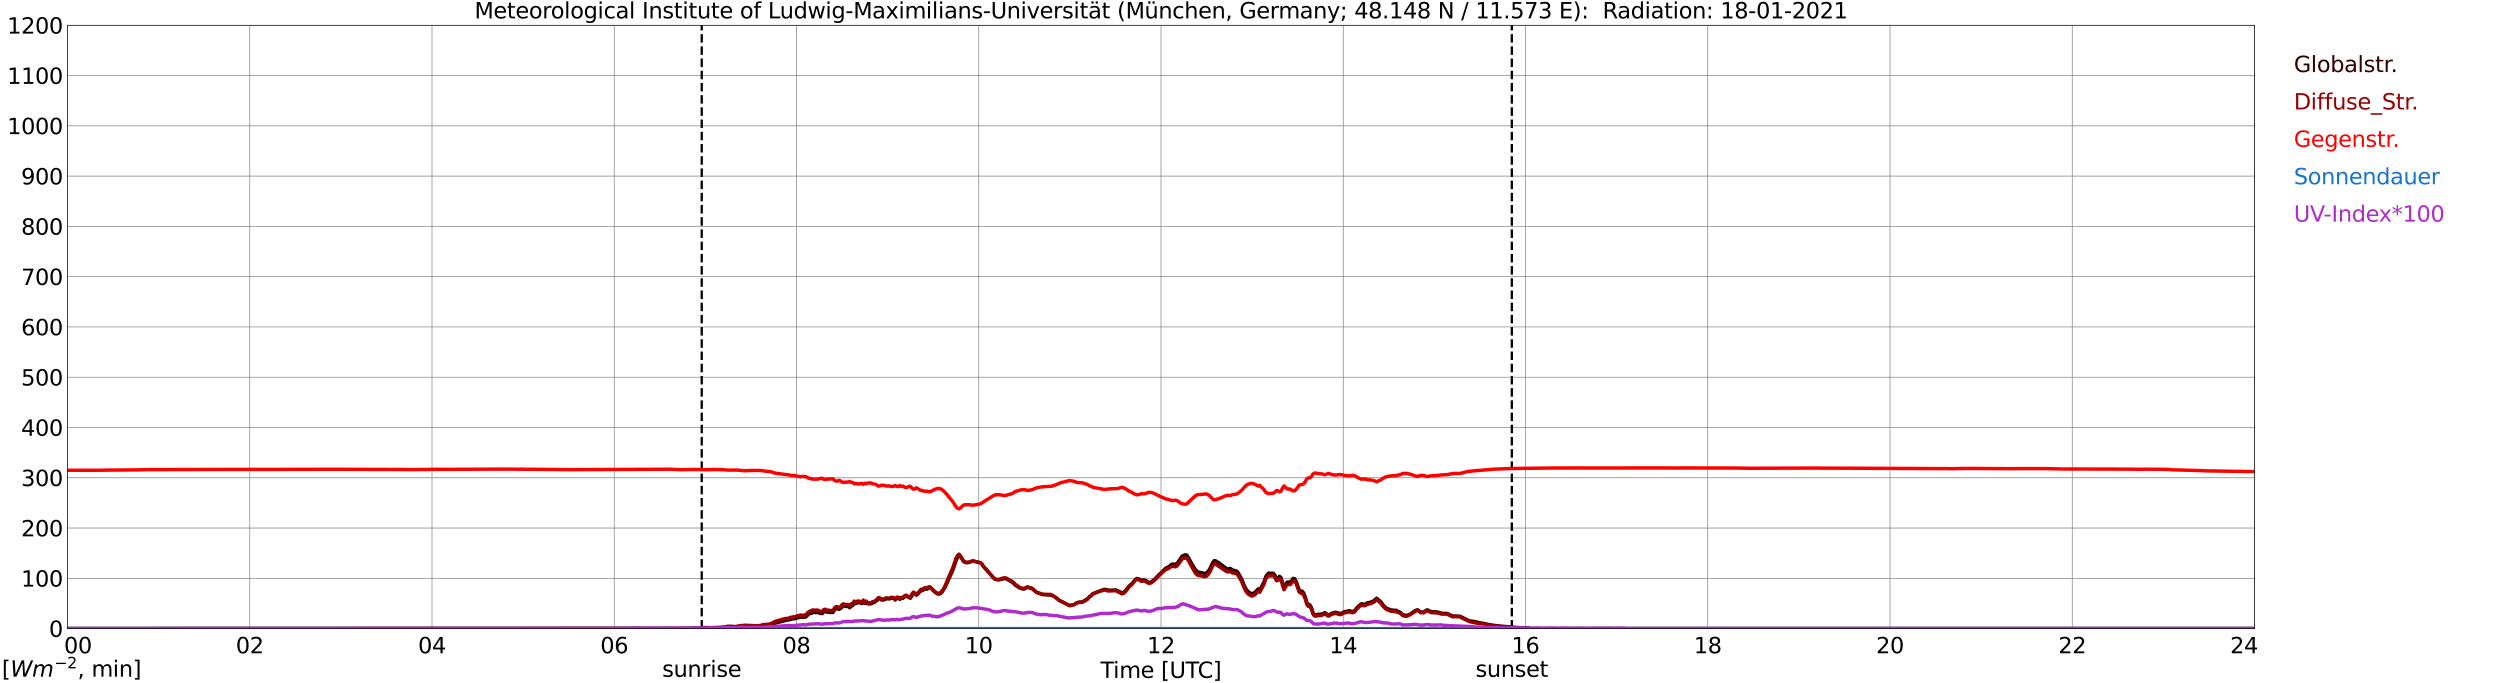 <?xml version="1.0" encoding="utf-8" standalone="no"?>
<!DOCTYPE svg PUBLIC "-//W3C//DTD SVG 1.1//EN"
  "http://www.w3.org/Graphics/SVG/1.1/DTD/svg11.dtd">
<svg xmlns:xlink="http://www.w3.org/1999/xlink" width="1085.4pt" height="296.64pt" viewBox="0 0 1085.4 296.64" xmlns="http://www.w3.org/2000/svg" version="1.1">
 <defs>
  <style type="text/css">*{stroke-linejoin: round; stroke-linecap: butt}</style>
 </defs>
 <g id="figure_1">
  <g id="patch_1">
   <path d="M 0 296.64 
L 1085.4 296.64 
L 1085.4 0 
L 0 0 
z
" style="fill: #ffffff"/>
  </g>
  <g id="axes_1">
   <g id="patch_2">
    <path d="M 29.306 272.909 
L 978.814 272.909 
L 978.814 10.976 
L 29.306 10.976 
z
" style="fill: #ffffff"/>
   </g>
   <g id="patch_3">
    <path d="M 978.814 272.909 
L 978.814 272.909 
L 978.814 10.976 
L 978.814 10.976 
z
" clip-path="url(#p061daf0be9)" style="fill: #d3d3d3; opacity: 0.25; stroke: #d3d3d3; stroke-linejoin: miter"/>
   </g>
   <g id="matplotlib.axis_1">
    <g id="xtick_1">
     <g id="line2d_1">
      <path d="M 29.306 272.909 
L 29.306 10.976 
" clip-path="url(#p061daf0be9)" style="fill: none; stroke: #808080; stroke-width: 0.3; stroke-linecap: square"/>
     </g>
     <g id="line2d_2"/>
     <g id="text_1">
      <!--    00 -->
      <g transform="translate(18.733 283.627) scale(0.095 -0.095)">
       <defs>
        <path id="DejaVuSans-20" transform="scale(0.016)"/>
        <path id="DejaVuSans-30" d="M 2034 4250 
Q 1547 4250 1301 3770 
Q 1056 3291 1056 2328 
Q 1056 1369 1301 889 
Q 1547 409 2034 409 
Q 2525 409 2770 889 
Q 3016 1369 3016 2328 
Q 3016 3291 2770 3770 
Q 2525 4250 2034 4250 
z
M 2034 4750 
Q 2819 4750 3233 4129 
Q 3647 3509 3647 2328 
Q 3647 1150 3233 529 
Q 2819 -91 2034 -91 
Q 1250 -91 836 529 
Q 422 1150 422 2328 
Q 422 3509 836 4129 
Q 1250 4750 2034 4750 
z
" transform="scale(0.016)"/>
       </defs>
       <use xlink:href="#DejaVuSans-20"/>
       <use xlink:href="#DejaVuSans-20" transform="translate(31.787 0)"/>
       <use xlink:href="#DejaVuSans-20" transform="translate(63.574 0)"/>
       <use xlink:href="#DejaVuSans-30" transform="translate(95.361 0)"/>
       <use xlink:href="#DejaVuSans-30" transform="translate(158.984 0)"/>
      </g>
     </g>
    </g>
    <g id="xtick_2">
     <g id="line2d_3">
      <path d="M 108.431 272.909 
L 108.431 10.976 
" clip-path="url(#p061daf0be9)" style="fill: none; stroke: #808080; stroke-width: 0.3; stroke-linecap: square"/>
     </g>
     <g id="line2d_4"/>
     <g id="text_2">
      <!-- 02 -->
      <g transform="translate(102.387 283.627) scale(0.095 -0.095)">
       <defs>
        <path id="DejaVuSans-32" d="M 1228 531 
L 3431 531 
L 3431 0 
L 469 0 
L 469 531 
Q 828 903 1448 1529 
Q 2069 2156 2228 2338 
Q 2531 2678 2651 2914 
Q 2772 3150 2772 3378 
Q 2772 3750 2511 3984 
Q 2250 4219 1831 4219 
Q 1534 4219 1204 4116 
Q 875 4013 500 3803 
L 500 4441 
Q 881 4594 1212 4672 
Q 1544 4750 1819 4750 
Q 2544 4750 2975 4387 
Q 3406 4025 3406 3419 
Q 3406 3131 3298 2873 
Q 3191 2616 2906 2266 
Q 2828 2175 2409 1742 
Q 1991 1309 1228 531 
z
" transform="scale(0.016)"/>
       </defs>
       <use xlink:href="#DejaVuSans-30"/>
       <use xlink:href="#DejaVuSans-32" transform="translate(63.623 0)"/>
      </g>
     </g>
    </g>
    <g id="xtick_3">
     <g id="line2d_5">
      <path d="M 187.557 272.909 
L 187.557 10.976 
" clip-path="url(#p061daf0be9)" style="fill: none; stroke: #808080; stroke-width: 0.3; stroke-linecap: square"/>
     </g>
     <g id="line2d_6"/>
     <g id="text_3">
      <!-- 04 -->
      <g transform="translate(181.513 283.627) scale(0.095 -0.095)">
       <defs>
        <path id="DejaVuSans-34" d="M 2419 4116 
L 825 1625 
L 2419 1625 
L 2419 4116 
z
M 2253 4666 
L 3047 4666 
L 3047 1625 
L 3713 1625 
L 3713 1100 
L 3047 1100 
L 3047 0 
L 2419 0 
L 2419 1100 
L 313 1100 
L 313 1709 
L 2253 4666 
z
" transform="scale(0.016)"/>
       </defs>
       <use xlink:href="#DejaVuSans-30"/>
       <use xlink:href="#DejaVuSans-34" transform="translate(63.623 0)"/>
      </g>
     </g>
    </g>
    <g id="xtick_4">
     <g id="line2d_7">
      <path d="M 266.683 272.909 
L 266.683 10.976 
" clip-path="url(#p061daf0be9)" style="fill: none; stroke: #808080; stroke-width: 0.3; stroke-linecap: square"/>
     </g>
     <g id="line2d_8"/>
     <g id="text_4">
      <!-- 06 -->
      <g transform="translate(260.638 283.627) scale(0.095 -0.095)">
       <defs>
        <path id="DejaVuSans-36" d="M 2113 2584 
Q 1688 2584 1439 2293 
Q 1191 2003 1191 1497 
Q 1191 994 1439 701 
Q 1688 409 2113 409 
Q 2538 409 2786 701 
Q 3034 994 3034 1497 
Q 3034 2003 2786 2293 
Q 2538 2584 2113 2584 
z
M 3366 4563 
L 3366 3988 
Q 3128 4100 2886 4159 
Q 2644 4219 2406 4219 
Q 1781 4219 1451 3797 
Q 1122 3375 1075 2522 
Q 1259 2794 1537 2939 
Q 1816 3084 2150 3084 
Q 2853 3084 3261 2657 
Q 3669 2231 3669 1497 
Q 3669 778 3244 343 
Q 2819 -91 2113 -91 
Q 1303 -91 875 529 
Q 447 1150 447 2328 
Q 447 3434 972 4092 
Q 1497 4750 2381 4750 
Q 2619 4750 2861 4703 
Q 3103 4656 3366 4563 
z
" transform="scale(0.016)"/>
       </defs>
       <use xlink:href="#DejaVuSans-30"/>
       <use xlink:href="#DejaVuSans-36" transform="translate(63.623 0)"/>
      </g>
     </g>
    </g>
    <g id="xtick_5">
     <g id="line2d_9">
      <path d="M 345.808 272.909 
L 345.808 10.976 
" clip-path="url(#p061daf0be9)" style="fill: none; stroke: #808080; stroke-width: 0.3; stroke-linecap: square"/>
     </g>
     <g id="line2d_10"/>
     <g id="text_5">
      <!-- 08 -->
      <g transform="translate(339.764 283.627) scale(0.095 -0.095)">
       <defs>
        <path id="DejaVuSans-38" d="M 2034 2216 
Q 1584 2216 1326 1975 
Q 1069 1734 1069 1313 
Q 1069 891 1326 650 
Q 1584 409 2034 409 
Q 2484 409 2743 651 
Q 3003 894 3003 1313 
Q 3003 1734 2745 1975 
Q 2488 2216 2034 2216 
z
M 1403 2484 
Q 997 2584 770 2862 
Q 544 3141 544 3541 
Q 544 4100 942 4425 
Q 1341 4750 2034 4750 
Q 2731 4750 3128 4425 
Q 3525 4100 3525 3541 
Q 3525 3141 3298 2862 
Q 3072 2584 2669 2484 
Q 3125 2378 3379 2068 
Q 3634 1759 3634 1313 
Q 3634 634 3220 271 
Q 2806 -91 2034 -91 
Q 1263 -91 848 271 
Q 434 634 434 1313 
Q 434 1759 690 2068 
Q 947 2378 1403 2484 
z
M 1172 3481 
Q 1172 3119 1398 2916 
Q 1625 2713 2034 2713 
Q 2441 2713 2670 2916 
Q 2900 3119 2900 3481 
Q 2900 3844 2670 4047 
Q 2441 4250 2034 4250 
Q 1625 4250 1398 4047 
Q 1172 3844 1172 3481 
z
" transform="scale(0.016)"/>
       </defs>
       <use xlink:href="#DejaVuSans-30"/>
       <use xlink:href="#DejaVuSans-38" transform="translate(63.623 0)"/>
      </g>
     </g>
    </g>
    <g id="xtick_6">
     <g id="line2d_11">
      <path d="M 424.934 272.909 
L 424.934 10.976 
" clip-path="url(#p061daf0be9)" style="fill: none; stroke: #808080; stroke-width: 0.3; stroke-linecap: square"/>
     </g>
     <g id="line2d_12"/>
     <g id="text_6">
      <!-- 10 -->
      <g transform="translate(418.89 283.627) scale(0.095 -0.095)">
       <defs>
        <path id="DejaVuSans-31" d="M 794 531 
L 1825 531 
L 1825 4091 
L 703 3866 
L 703 4441 
L 1819 4666 
L 2450 4666 
L 2450 531 
L 3481 531 
L 3481 0 
L 794 0 
L 794 531 
z
" transform="scale(0.016)"/>
       </defs>
       <use xlink:href="#DejaVuSans-31"/>
       <use xlink:href="#DejaVuSans-30" transform="translate(63.623 0)"/>
      </g>
     </g>
    </g>
    <g id="xtick_7">
     <g id="line2d_13">
      <path d="M 504.06 272.909 
L 504.06 10.976 
" clip-path="url(#p061daf0be9)" style="fill: none; stroke: #808080; stroke-width: 0.3; stroke-linecap: square"/>
     </g>
     <g id="line2d_14"/>
     <g id="text_7">
      <!-- 12 -->
      <g transform="translate(498.015 283.627) scale(0.095 -0.095)">
       <use xlink:href="#DejaVuSans-31"/>
       <use xlink:href="#DejaVuSans-32" transform="translate(63.623 0)"/>
      </g>
     </g>
    </g>
    <g id="xtick_8">
     <g id="line2d_15">
      <path d="M 583.185 272.909 
L 583.185 10.976 
" clip-path="url(#p061daf0be9)" style="fill: none; stroke: #808080; stroke-width: 0.3; stroke-linecap: square"/>
     </g>
     <g id="line2d_16"/>
     <g id="text_8">
      <!-- 14 -->
      <g transform="translate(577.141 283.627) scale(0.095 -0.095)">
       <use xlink:href="#DejaVuSans-31"/>
       <use xlink:href="#DejaVuSans-34" transform="translate(63.623 0)"/>
      </g>
     </g>
    </g>
    <g id="xtick_9">
     <g id="line2d_17">
      <path d="M 662.311 272.909 
L 662.311 10.976 
" clip-path="url(#p061daf0be9)" style="fill: none; stroke: #808080; stroke-width: 0.3; stroke-linecap: square"/>
     </g>
     <g id="line2d_18"/>
     <g id="text_9">
      <!-- 16 -->
      <g transform="translate(656.267 283.627) scale(0.095 -0.095)">
       <use xlink:href="#DejaVuSans-31"/>
       <use xlink:href="#DejaVuSans-36" transform="translate(63.623 0)"/>
      </g>
     </g>
    </g>
    <g id="xtick_10">
     <g id="line2d_19">
      <path d="M 741.437 272.909 
L 741.437 10.976 
" clip-path="url(#p061daf0be9)" style="fill: none; stroke: #808080; stroke-width: 0.3; stroke-linecap: square"/>
     </g>
     <g id="line2d_20"/>
     <g id="text_10">
      <!-- 18 -->
      <g transform="translate(735.392 283.627) scale(0.095 -0.095)">
       <use xlink:href="#DejaVuSans-31"/>
       <use xlink:href="#DejaVuSans-38" transform="translate(63.623 0)"/>
      </g>
     </g>
    </g>
    <g id="xtick_11">
     <g id="line2d_21">
      <path d="M 820.562 272.909 
L 820.562 10.976 
" clip-path="url(#p061daf0be9)" style="fill: none; stroke: #808080; stroke-width: 0.3; stroke-linecap: square"/>
     </g>
     <g id="line2d_22"/>
     <g id="text_11">
      <!-- 20 -->
      <g transform="translate(814.518 283.627) scale(0.095 -0.095)">
       <use xlink:href="#DejaVuSans-32"/>
       <use xlink:href="#DejaVuSans-30" transform="translate(63.623 0)"/>
      </g>
     </g>
    </g>
    <g id="xtick_12">
     <g id="line2d_23">
      <path d="M 899.688 272.909 
L 899.688 10.976 
" clip-path="url(#p061daf0be9)" style="fill: none; stroke: #808080; stroke-width: 0.3; stroke-linecap: square"/>
     </g>
     <g id="line2d_24"/>
     <g id="text_12">
      <!-- 22 -->
      <g transform="translate(893.644 283.627) scale(0.095 -0.095)">
       <use xlink:href="#DejaVuSans-32"/>
       <use xlink:href="#DejaVuSans-32" transform="translate(63.623 0)"/>
      </g>
     </g>
    </g>
    <g id="xtick_13">
     <g id="line2d_25">
      <path d="M 978.814 272.909 
L 978.814 10.976 
" clip-path="url(#p061daf0be9)" style="fill: none; stroke: #808080; stroke-width: 0.3; stroke-linecap: square"/>
     </g>
     <g id="line2d_26"/>
     <g id="text_13">
      <!-- 24    -->
      <g transform="translate(968.241 283.627) scale(0.095 -0.095)">
       <use xlink:href="#DejaVuSans-32"/>
       <use xlink:href="#DejaVuSans-34" transform="translate(63.623 0)"/>
       <use xlink:href="#DejaVuSans-20" transform="translate(127.246 0)"/>
       <use xlink:href="#DejaVuSans-20" transform="translate(159.033 0)"/>
       <use xlink:href="#DejaVuSans-20" transform="translate(190.82 0)"/>
      </g>
     </g>
    </g>
    <g id="text_14">
     <!-- Time [UTC] -->
     <g transform="translate(477.806 294.322) scale(0.095 -0.095)">
      <defs>
       <path id="DejaVuSans-54" d="M -19 4666 
L 3928 4666 
L 3928 4134 
L 2272 4134 
L 2272 0 
L 1638 0 
L 1638 4134 
L -19 4134 
L -19 4666 
z
" transform="scale(0.016)"/>
       <path id="DejaVuSans-69" d="M 603 3500 
L 1178 3500 
L 1178 0 
L 603 0 
L 603 3500 
z
M 603 4863 
L 1178 4863 
L 1178 4134 
L 603 4134 
L 603 4863 
z
" transform="scale(0.016)"/>
       <path id="DejaVuSans-6d" d="M 3328 2828 
Q 3544 3216 3844 3400 
Q 4144 3584 4550 3584 
Q 5097 3584 5394 3201 
Q 5691 2819 5691 2113 
L 5691 0 
L 5113 0 
L 5113 2094 
Q 5113 2597 4934 2840 
Q 4756 3084 4391 3084 
Q 3944 3084 3684 2787 
Q 3425 2491 3425 1978 
L 3425 0 
L 2847 0 
L 2847 2094 
Q 2847 2600 2669 2842 
Q 2491 3084 2119 3084 
Q 1678 3084 1418 2786 
Q 1159 2488 1159 1978 
L 1159 0 
L 581 0 
L 581 3500 
L 1159 3500 
L 1159 2956 
Q 1356 3278 1631 3431 
Q 1906 3584 2284 3584 
Q 2666 3584 2933 3390 
Q 3200 3197 3328 2828 
z
" transform="scale(0.016)"/>
       <path id="DejaVuSans-65" d="M 3597 1894 
L 3597 1613 
L 953 1613 
Q 991 1019 1311 708 
Q 1631 397 2203 397 
Q 2534 397 2845 478 
Q 3156 559 3463 722 
L 3463 178 
Q 3153 47 2828 -22 
Q 2503 -91 2169 -91 
Q 1331 -91 842 396 
Q 353 884 353 1716 
Q 353 2575 817 3079 
Q 1281 3584 2069 3584 
Q 2775 3584 3186 3129 
Q 3597 2675 3597 1894 
z
M 3022 2063 
Q 3016 2534 2758 2815 
Q 2500 3097 2075 3097 
Q 1594 3097 1305 2825 
Q 1016 2553 972 2059 
L 3022 2063 
z
" transform="scale(0.016)"/>
       <path id="DejaVuSans-5b" d="M 550 4863 
L 1875 4863 
L 1875 4416 
L 1125 4416 
L 1125 -397 
L 1875 -397 
L 1875 -844 
L 550 -844 
L 550 4863 
z
" transform="scale(0.016)"/>
       <path id="DejaVuSans-55" d="M 556 4666 
L 1191 4666 
L 1191 1831 
Q 1191 1081 1462 751 
Q 1734 422 2344 422 
Q 2950 422 3222 751 
Q 3494 1081 3494 1831 
L 3494 4666 
L 4128 4666 
L 4128 1753 
Q 4128 841 3676 375 
Q 3225 -91 2344 -91 
Q 1459 -91 1007 375 
Q 556 841 556 1753 
L 556 4666 
z
" transform="scale(0.016)"/>
       <path id="DejaVuSans-43" d="M 4122 4306 
L 4122 3641 
Q 3803 3938 3442 4084 
Q 3081 4231 2675 4231 
Q 1875 4231 1450 3742 
Q 1025 3253 1025 2328 
Q 1025 1406 1450 917 
Q 1875 428 2675 428 
Q 3081 428 3442 575 
Q 3803 722 4122 1019 
L 4122 359 
Q 3791 134 3420 21 
Q 3050 -91 2638 -91 
Q 1578 -91 968 557 
Q 359 1206 359 2328 
Q 359 3453 968 4101 
Q 1578 4750 2638 4750 
Q 3056 4750 3426 4639 
Q 3797 4528 4122 4306 
z
" transform="scale(0.016)"/>
       <path id="DejaVuSans-5d" d="M 1947 4863 
L 1947 -844 
L 622 -844 
L 622 -397 
L 1369 -397 
L 1369 4416 
L 622 4416 
L 622 4863 
L 1947 4863 
z
" transform="scale(0.016)"/>
      </defs>
      <use xlink:href="#DejaVuSans-54"/>
      <use xlink:href="#DejaVuSans-69" transform="translate(57.959 0)"/>
      <use xlink:href="#DejaVuSans-6d" transform="translate(85.742 0)"/>
      <use xlink:href="#DejaVuSans-65" transform="translate(183.154 0)"/>
      <use xlink:href="#DejaVuSans-20" transform="translate(244.678 0)"/>
      <use xlink:href="#DejaVuSans-5b" transform="translate(276.465 0)"/>
      <use xlink:href="#DejaVuSans-55" transform="translate(315.479 0)"/>
      <use xlink:href="#DejaVuSans-54" transform="translate(388.672 0)"/>
      <use xlink:href="#DejaVuSans-43" transform="translate(443.881 0)"/>
      <use xlink:href="#DejaVuSans-5d" transform="translate(513.705 0)"/>
     </g>
    </g>
   </g>
   <g id="matplotlib.axis_2">
    <g id="ytick_1">
     <g id="line2d_27">
      <path d="M 29.306 272.909 
L 978.814 272.909 
" clip-path="url(#p061daf0be9)" style="fill: none; stroke: #808080; stroke-width: 0.3; stroke-linecap: square"/>
     </g>
     <g id="line2d_28"/>
     <g id="text_15">
      <!-- 0 -->
      <g transform="translate(21.261 276.518) scale(0.095 -0.095)">
       <use xlink:href="#DejaVuSans-30"/>
      </g>
     </g>
    </g>
    <g id="ytick_2">
     <g id="line2d_29">
      <path d="M 29.306 251.081 
L 978.814 251.081 
" clip-path="url(#p061daf0be9)" style="fill: none; stroke: #808080; stroke-width: 0.3; stroke-linecap: square"/>
     </g>
     <g id="line2d_30"/>
     <g id="text_16">
      <!-- 100 -->
      <g transform="translate(9.173 254.69) scale(0.095 -0.095)">
       <use xlink:href="#DejaVuSans-31"/>
       <use xlink:href="#DejaVuSans-30" transform="translate(63.623 0)"/>
       <use xlink:href="#DejaVuSans-30" transform="translate(127.246 0)"/>
      </g>
     </g>
    </g>
    <g id="ytick_3">
     <g id="line2d_31">
      <path d="M 29.306 229.253 
L 978.814 229.253 
" clip-path="url(#p061daf0be9)" style="fill: none; stroke: #808080; stroke-width: 0.3; stroke-linecap: square"/>
     </g>
     <g id="line2d_32"/>
     <g id="text_17">
      <!-- 200 -->
      <g transform="translate(9.173 232.863) scale(0.095 -0.095)">
       <use xlink:href="#DejaVuSans-32"/>
       <use xlink:href="#DejaVuSans-30" transform="translate(63.623 0)"/>
       <use xlink:href="#DejaVuSans-30" transform="translate(127.246 0)"/>
      </g>
     </g>
    </g>
    <g id="ytick_4">
     <g id="line2d_33">
      <path d="M 29.306 207.426 
L 978.814 207.426 
" clip-path="url(#p061daf0be9)" style="fill: none; stroke: #808080; stroke-width: 0.3; stroke-linecap: square"/>
     </g>
     <g id="line2d_34"/>
     <g id="text_18">
      <!-- 300 -->
      <g transform="translate(9.173 211.035) scale(0.095 -0.095)">
       <defs>
        <path id="DejaVuSans-33" d="M 2597 2516 
Q 3050 2419 3304 2112 
Q 3559 1806 3559 1356 
Q 3559 666 3084 287 
Q 2609 -91 1734 -91 
Q 1441 -91 1130 -33 
Q 819 25 488 141 
L 488 750 
Q 750 597 1062 519 
Q 1375 441 1716 441 
Q 2309 441 2620 675 
Q 2931 909 2931 1356 
Q 2931 1769 2642 2001 
Q 2353 2234 1838 2234 
L 1294 2234 
L 1294 2753 
L 1863 2753 
Q 2328 2753 2575 2939 
Q 2822 3125 2822 3475 
Q 2822 3834 2567 4026 
Q 2313 4219 1838 4219 
Q 1578 4219 1281 4162 
Q 984 4106 628 3988 
L 628 4550 
Q 988 4650 1302 4700 
Q 1616 4750 1894 4750 
Q 2613 4750 3031 4423 
Q 3450 4097 3450 3541 
Q 3450 3153 3228 2886 
Q 3006 2619 2597 2516 
z
" transform="scale(0.016)"/>
       </defs>
       <use xlink:href="#DejaVuSans-33"/>
       <use xlink:href="#DejaVuSans-30" transform="translate(63.623 0)"/>
       <use xlink:href="#DejaVuSans-30" transform="translate(127.246 0)"/>
      </g>
     </g>
    </g>
    <g id="ytick_5">
     <g id="line2d_35">
      <path d="M 29.306 185.598 
L 978.814 185.598 
" clip-path="url(#p061daf0be9)" style="fill: none; stroke: #808080; stroke-width: 0.3; stroke-linecap: square"/>
     </g>
     <g id="line2d_36"/>
     <g id="text_19">
      <!-- 400 -->
      <g transform="translate(9.173 189.207) scale(0.095 -0.095)">
       <use xlink:href="#DejaVuSans-34"/>
       <use xlink:href="#DejaVuSans-30" transform="translate(63.623 0)"/>
       <use xlink:href="#DejaVuSans-30" transform="translate(127.246 0)"/>
      </g>
     </g>
    </g>
    <g id="ytick_6">
     <g id="line2d_37">
      <path d="M 29.306 163.77 
L 978.814 163.77 
" clip-path="url(#p061daf0be9)" style="fill: none; stroke: #808080; stroke-width: 0.3; stroke-linecap: square"/>
     </g>
     <g id="line2d_38"/>
     <g id="text_20">
      <!-- 500 -->
      <g transform="translate(9.173 167.379) scale(0.095 -0.095)">
       <defs>
        <path id="DejaVuSans-35" d="M 691 4666 
L 3169 4666 
L 3169 4134 
L 1269 4134 
L 1269 2991 
Q 1406 3038 1543 3061 
Q 1681 3084 1819 3084 
Q 2600 3084 3056 2656 
Q 3513 2228 3513 1497 
Q 3513 744 3044 326 
Q 2575 -91 1722 -91 
Q 1428 -91 1123 -41 
Q 819 9 494 109 
L 494 744 
Q 775 591 1075 516 
Q 1375 441 1709 441 
Q 2250 441 2565 725 
Q 2881 1009 2881 1497 
Q 2881 1984 2565 2268 
Q 2250 2553 1709 2553 
Q 1456 2553 1204 2497 
Q 953 2441 691 2322 
L 691 4666 
z
" transform="scale(0.016)"/>
       </defs>
       <use xlink:href="#DejaVuSans-35"/>
       <use xlink:href="#DejaVuSans-30" transform="translate(63.623 0)"/>
       <use xlink:href="#DejaVuSans-30" transform="translate(127.246 0)"/>
      </g>
     </g>
    </g>
    <g id="ytick_7">
     <g id="line2d_39">
      <path d="M 29.306 141.942 
L 978.814 141.942 
" clip-path="url(#p061daf0be9)" style="fill: none; stroke: #808080; stroke-width: 0.3; stroke-linecap: square"/>
     </g>
     <g id="line2d_40"/>
     <g id="text_21">
      <!-- 600 -->
      <g transform="translate(9.173 145.551) scale(0.095 -0.095)">
       <use xlink:href="#DejaVuSans-36"/>
       <use xlink:href="#DejaVuSans-30" transform="translate(63.623 0)"/>
       <use xlink:href="#DejaVuSans-30" transform="translate(127.246 0)"/>
      </g>
     </g>
    </g>
    <g id="ytick_8">
     <g id="line2d_41">
      <path d="M 29.306 120.114 
L 978.814 120.114 
" clip-path="url(#p061daf0be9)" style="fill: none; stroke: #808080; stroke-width: 0.3; stroke-linecap: square"/>
     </g>
     <g id="line2d_42"/>
     <g id="text_22">
      <!-- 700 -->
      <g transform="translate(9.173 123.724) scale(0.095 -0.095)">
       <defs>
        <path id="DejaVuSans-37" d="M 525 4666 
L 3525 4666 
L 3525 4397 
L 1831 0 
L 1172 0 
L 2766 4134 
L 525 4134 
L 525 4666 
z
" transform="scale(0.016)"/>
       </defs>
       <use xlink:href="#DejaVuSans-37"/>
       <use xlink:href="#DejaVuSans-30" transform="translate(63.623 0)"/>
       <use xlink:href="#DejaVuSans-30" transform="translate(127.246 0)"/>
      </g>
     </g>
    </g>
    <g id="ytick_9">
     <g id="line2d_43">
      <path d="M 29.306 98.287 
L 978.814 98.287 
" clip-path="url(#p061daf0be9)" style="fill: none; stroke: #808080; stroke-width: 0.3; stroke-linecap: square"/>
     </g>
     <g id="line2d_44"/>
     <g id="text_23">
      <!-- 800 -->
      <g transform="translate(9.173 101.896) scale(0.095 -0.095)">
       <use xlink:href="#DejaVuSans-38"/>
       <use xlink:href="#DejaVuSans-30" transform="translate(63.623 0)"/>
       <use xlink:href="#DejaVuSans-30" transform="translate(127.246 0)"/>
      </g>
     </g>
    </g>
    <g id="ytick_10">
     <g id="line2d_45">
      <path d="M 29.306 76.459 
L 978.814 76.459 
" clip-path="url(#p061daf0be9)" style="fill: none; stroke: #808080; stroke-width: 0.3; stroke-linecap: square"/>
     </g>
     <g id="line2d_46"/>
     <g id="text_24">
      <!-- 900 -->
      <g transform="translate(9.173 80.068) scale(0.095 -0.095)">
       <defs>
        <path id="DejaVuSans-39" d="M 703 97 
L 703 672 
Q 941 559 1184 500 
Q 1428 441 1663 441 
Q 2288 441 2617 861 
Q 2947 1281 2994 2138 
Q 2813 1869 2534 1725 
Q 2256 1581 1919 1581 
Q 1219 1581 811 2004 
Q 403 2428 403 3163 
Q 403 3881 828 4315 
Q 1253 4750 1959 4750 
Q 2769 4750 3195 4129 
Q 3622 3509 3622 2328 
Q 3622 1225 3098 567 
Q 2575 -91 1691 -91 
Q 1453 -91 1209 -44 
Q 966 3 703 97 
z
M 1959 2075 
Q 2384 2075 2632 2365 
Q 2881 2656 2881 3163 
Q 2881 3666 2632 3958 
Q 2384 4250 1959 4250 
Q 1534 4250 1286 3958 
Q 1038 3666 1038 3163 
Q 1038 2656 1286 2365 
Q 1534 2075 1959 2075 
z
" transform="scale(0.016)"/>
       </defs>
       <use xlink:href="#DejaVuSans-39"/>
       <use xlink:href="#DejaVuSans-30" transform="translate(63.623 0)"/>
       <use xlink:href="#DejaVuSans-30" transform="translate(127.246 0)"/>
      </g>
     </g>
    </g>
    <g id="ytick_11">
     <g id="line2d_47">
      <path d="M 29.306 54.631 
L 978.814 54.631 
" clip-path="url(#p061daf0be9)" style="fill: none; stroke: #808080; stroke-width: 0.3; stroke-linecap: square"/>
     </g>
     <g id="line2d_48"/>
     <g id="text_25">
      <!-- 1000 -->
      <g transform="translate(3.128 58.24) scale(0.095 -0.095)">
       <use xlink:href="#DejaVuSans-31"/>
       <use xlink:href="#DejaVuSans-30" transform="translate(63.623 0)"/>
       <use xlink:href="#DejaVuSans-30" transform="translate(127.246 0)"/>
       <use xlink:href="#DejaVuSans-30" transform="translate(190.869 0)"/>
      </g>
     </g>
    </g>
    <g id="ytick_12">
     <g id="line2d_49">
      <path d="M 29.306 32.803 
L 978.814 32.803 
" clip-path="url(#p061daf0be9)" style="fill: none; stroke: #808080; stroke-width: 0.3; stroke-linecap: square"/>
     </g>
     <g id="line2d_50"/>
     <g id="text_26">
      <!-- 1100 -->
      <g transform="translate(3.128 36.413) scale(0.095 -0.095)">
       <use xlink:href="#DejaVuSans-31"/>
       <use xlink:href="#DejaVuSans-31" transform="translate(63.623 0)"/>
       <use xlink:href="#DejaVuSans-30" transform="translate(127.246 0)"/>
       <use xlink:href="#DejaVuSans-30" transform="translate(190.869 0)"/>
      </g>
     </g>
    </g>
    <g id="ytick_13">
     <g id="line2d_51">
      <path d="M 29.306 10.976 
L 978.814 10.976 
" clip-path="url(#p061daf0be9)" style="fill: none; stroke: #808080; stroke-width: 0.3; stroke-linecap: square"/>
     </g>
     <g id="line2d_52"/>
     <g id="text_27">
      <!-- 1200 -->
      <g transform="translate(3.128 14.585) scale(0.095 -0.095)">
       <use xlink:href="#DejaVuSans-31"/>
       <use xlink:href="#DejaVuSans-32" transform="translate(63.623 0)"/>
       <use xlink:href="#DejaVuSans-30" transform="translate(127.246 0)"/>
       <use xlink:href="#DejaVuSans-30" transform="translate(190.869 0)"/>
      </g>
     </g>
    </g>
   </g>
   <g id="line2d_53">
    <path d="M 304.663 272.909 
L 304.663 10.976 
" clip-path="url(#p061daf0be9)" style="fill: none; stroke-dasharray: 3.7,1.6; stroke-dashoffset: 0; stroke: #000000"/>
   </g>
   <g id="line2d_54">
    <path d="M 656.377 272.909 
L 656.377 10.976 
" clip-path="url(#p061daf0be9)" style="fill: none; stroke-dasharray: 3.7,1.6; stroke-dashoffset: 0; stroke: #000000"/>
   </g>
   <g id="line2d_55">
    <path d="M 29.306 272.909 
L 314.818 272.806 
L 316.136 272.603 
L 320.093 272.603 
L 323.39 272.199 
L 327.346 272.3 
L 329.324 272.267 
L 329.983 272.232 
L 331.302 271.879 
L 334.599 271.457 
L 336.577 270.545 
L 341.193 269.347 
L 343.171 268.958 
L 343.83 268.79 
L 344.49 268.502 
L 345.149 268.655 
L 346.468 268.148 
L 347.127 268.113 
L 347.787 267.792 
L 348.446 268.096 
L 349.105 267.878 
L 349.765 267.945 
L 351.083 266.629 
L 351.743 266.376 
L 352.402 266.256 
L 353.062 265.817 
L 354.38 266.02 
L 355.04 265.817 
L 355.699 266.19 
L 356.359 266.358 
L 357.018 266.391 
L 357.677 265.631 
L 358.337 265.446 
L 358.996 265.834 
L 359.655 265.734 
L 360.315 265.92 
L 361.634 265.92 
L 362.293 264.822 
L 362.952 264.23 
L 363.612 264.265 
L 364.271 264.586 
L 364.93 264.18 
L 366.249 263.016 
L 367.568 263.353 
L 368.227 263.185 
L 368.887 263.859 
L 369.546 263.185 
L 370.206 262.949 
L 370.865 261.986 
L 371.524 262.036 
L 372.843 261.58 
L 373.502 261.733 
L 374.162 262.087 
L 374.821 261.141 
L 375.481 262.019 
L 376.14 261.547 
L 376.799 262.172 
L 378.118 262.172 
L 378.777 261.801 
L 379.437 261.63 
L 380.756 260.685 
L 381.415 259.961 
L 382.074 259.961 
L 382.734 260.517 
L 384.053 260.399 
L 384.712 259.976 
L 386.031 260.028 
L 387.349 259.655 
L 388.009 259.723 
L 388.668 260.5 
L 389.328 259.723 
L 389.987 259.469 
L 390.646 260.229 
L 391.306 259.74 
L 391.965 259.79 
L 393.284 258.642 
L 394.603 259.419 
L 395.262 259.74 
L 396.581 257.461 
L 397.24 257.832 
L 397.899 258.389 
L 398.559 257.832 
L 399.218 257.073 
L 399.878 256.483 
L 400.537 256.398 
L 401.196 255.874 
L 401.856 255.722 
L 402.515 255.789 
L 403.175 255.283 
L 403.834 255.25 
L 404.493 255.739 
L 405.812 257.005 
L 407.131 257.917 
L 407.79 257.917 
L 408.45 257.614 
L 409.109 256.922 
L 410.428 254.761 
L 412.406 250.354 
L 413.725 247.401 
L 415.043 243.585 
L 415.703 242.099 
L 416.362 241.289 
L 417.022 241.71 
L 418.34 243.753 
L 419 244.21 
L 419.659 244.328 
L 420.318 244.277 
L 420.978 244.109 
L 421.637 243.721 
L 422.297 243.518 
L 422.956 243.603 
L 424.275 244.042 
L 425.593 244.295 
L 426.253 244.851 
L 426.912 245.914 
L 431.528 251.149 
L 432.187 251.57 
L 433.506 251.773 
L 436.144 251.181 
L 436.803 251.299 
L 437.462 251.603 
L 438.122 252.059 
L 438.781 252.362 
L 440.1 253.292 
L 440.759 254.017 
L 442.737 255.3 
L 444.056 255.739 
L 444.716 255.706 
L 446.034 255.047 
L 446.694 255.132 
L 447.353 255.403 
L 448.012 255.521 
L 449.991 257.191 
L 452.628 258.153 
L 456.584 258.424 
L 457.903 259.098 
L 458.563 259.555 
L 459.881 260.635 
L 462.519 261.951 
L 463.178 262.357 
L 464.497 262.881 
L 466.475 262.458 
L 467.134 261.868 
L 468.453 261.412 
L 469.772 261.344 
L 470.431 261.006 
L 471.091 260.535 
L 471.75 260.297 
L 472.409 259.707 
L 473.069 258.895 
L 473.728 258.577 
L 474.388 257.782 
L 477.025 256.752 
L 479.003 255.975 
L 479.663 255.857 
L 481.641 256.263 
L 483.619 256.195 
L 484.278 256.06 
L 486.256 256.937 
L 486.916 257.326 
L 487.575 257.258 
L 488.235 256.802 
L 488.894 256.128 
L 490.213 254.423 
L 491.532 253.292 
L 492.85 251.655 
L 493.51 251.149 
L 494.828 251.452 
L 495.488 251.959 
L 496.807 251.738 
L 498.785 252.819 
L 499.444 252.803 
L 500.103 252.482 
L 501.422 251.317 
L 503.4 249.256 
L 504.06 248.717 
L 506.038 246.724 
L 507.357 246.082 
L 508.675 245.019 
L 509.335 244.851 
L 509.994 245.019 
L 510.654 244.816 
L 511.313 244.242 
L 513.291 241.374 
L 514.61 240.833 
L 515.269 241.018 
L 515.929 241.981 
L 517.247 244.445 
L 518.566 246.641 
L 519.226 247.536 
L 519.885 248.176 
L 520.544 248.429 
L 521.863 248.649 
L 522.522 248.885 
L 523.182 248.935 
L 523.841 248.7 
L 524.501 248.043 
L 525.16 247.095 
L 526.479 244.345 
L 527.138 243.433 
L 527.797 243.483 
L 528.457 243.939 
L 529.116 244.26 
L 532.413 246.759 
L 533.073 246.995 
L 533.732 246.827 
L 534.391 246.877 
L 535.051 247.501 
L 535.71 247.569 
L 537.029 248.008 
L 537.688 248.903 
L 539.007 251.249 
L 540.326 254.44 
L 540.985 255.722 
L 541.644 256.601 
L 542.963 257.614 
L 543.623 257.749 
L 544.941 257.14 
L 545.601 256.313 
L 546.26 255.671 
L 546.919 256.245 
L 548.898 252.362 
L 549.557 250.304 
L 550.216 249.359 
L 550.876 248.767 
L 551.535 249.02 
L 552.195 248.852 
L 552.854 248.903 
L 553.513 249.712 
L 554.173 251.131 
L 554.832 251.046 
L 555.491 250.236 
L 556.151 250.725 
L 557.47 255.132 
L 558.788 252.736 
L 560.107 252.736 
L 560.766 252.109 
L 561.426 251.114 
L 562.085 251.267 
L 562.745 252.415 
L 564.063 256.145 
L 564.723 256.549 
L 565.382 256.702 
L 566.042 257.511 
L 566.701 259.216 
L 567.36 261.58 
L 568.02 262.525 
L 568.679 262.576 
L 569.338 263.691 
L 569.998 265.852 
L 570.657 266.847 
L 571.317 267 
L 571.976 266.729 
L 573.295 266.679 
L 573.954 266.577 
L 575.273 265.987 
L 576.592 267.015 
L 577.251 266.897 
L 577.91 266.391 
L 579.229 265.902 
L 579.889 265.834 
L 581.867 266.408 
L 582.526 266.223 
L 583.185 265.802 
L 583.845 265.548 
L 585.164 265.311 
L 585.823 265.092 
L 586.482 265.396 
L 587.142 265.481 
L 587.801 265.345 
L 588.46 264.736 
L 589.12 263.826 
L 590.439 262.593 
L 591.098 262.137 
L 592.417 262.357 
L 593.076 262.154 
L 593.736 261.665 
L 594.395 261.63 
L 595.714 261.192 
L 596.373 260.838 
L 597.692 259.707 
L 599.67 261.412 
L 600.329 262.493 
L 601.648 263.826 
L 602.307 264.248 
L 602.967 264.416 
L 604.286 264.957 
L 604.945 264.839 
L 605.604 265.11 
L 606.264 264.939 
L 606.923 265.514 
L 607.582 265.631 
L 608.242 266.088 
L 608.901 266.865 
L 610.879 267.203 
L 612.198 266.629 
L 612.858 266.223 
L 614.176 265.243 
L 614.836 264.907 
L 615.495 264.736 
L 616.154 265.295 
L 616.814 265.649 
L 617.473 265.749 
L 618.133 265.684 
L 619.451 264.789 
L 620.111 264.922 
L 620.77 265.328 
L 621.429 265.564 
L 624.067 265.699 
L 626.045 266.256 
L 626.705 266.323 
L 628.023 266.308 
L 628.683 266.494 
L 630.001 267.168 
L 630.661 267.404 
L 631.32 267.472 
L 631.98 267.421 
L 633.958 267.574 
L 637.914 269.55 
L 639.892 269.785 
L 642.53 270.392 
L 643.848 270.595 
L 645.827 271.051 
L 648.464 271.49 
L 651.102 271.793 
L 657.036 272.3 
L 659.014 272.453 
L 663.63 272.603 
L 664.289 272.909 
L 978.154 272.909 
L 978.154 272.909 
" clip-path="url(#p061daf0be9)" style="fill: none; stroke: #330000; stroke-width: 1.5; stroke-linecap: square"/>
   </g>
   <g id="line2d_56">
    <path d="M 29.306 272.909 
L 298.992 272.819 
L 306.246 272.442 
L 308.224 272.483 
L 311.521 272.4 
L 312.839 272.315 
L 314.818 272.147 
L 316.136 271.855 
L 317.455 271.855 
L 318.774 272.023 
L 319.433 272.023 
L 320.752 271.728 
L 323.39 271.433 
L 324.708 271.56 
L 325.368 271.477 
L 326.027 271.601 
L 326.686 271.56 
L 327.346 271.686 
L 329.983 271.601 
L 331.302 271.182 
L 331.961 271.182 
L 332.621 271.056 
L 333.28 271.056 
L 334.599 270.805 
L 336.577 269.755 
L 337.236 269.63 
L 337.896 269.336 
L 338.555 269.294 
L 339.215 268.958 
L 339.874 268.873 
L 340.533 268.622 
L 342.512 268.371 
L 343.171 268.035 
L 343.83 267.95 
L 344.49 267.74 
L 345.149 267.908 
L 345.808 267.447 
L 347.787 266.985 
L 348.446 267.362 
L 349.105 266.985 
L 349.765 267.068 
L 350.424 266.23 
L 351.083 265.642 
L 351.743 265.265 
L 353.062 264.76 
L 353.721 264.97 
L 354.38 264.843 
L 355.04 264.885 
L 355.699 265.221 
L 356.359 265.431 
L 357.018 265.516 
L 357.677 264.634 
L 358.337 264.507 
L 358.996 265.053 
L 359.655 264.843 
L 360.315 265.097 
L 360.974 265.012 
L 361.634 265.18 
L 362.293 263.92 
L 362.952 263.374 
L 363.612 263.416 
L 364.271 263.837 
L 364.93 263.374 
L 365.59 262.493 
L 366.249 262.156 
L 366.909 262.451 
L 368.227 262.451 
L 368.887 262.914 
L 369.546 262.156 
L 370.206 261.991 
L 370.865 260.982 
L 371.524 261.277 
L 372.184 261.024 
L 372.843 260.899 
L 374.162 261.445 
L 374.821 260.519 
L 375.481 261.445 
L 376.14 260.982 
L 376.799 261.779 
L 377.459 261.696 
L 378.118 261.822 
L 378.777 261.233 
L 379.437 261.109 
L 380.096 260.814 
L 381.415 259.428 
L 382.074 259.64 
L 382.734 260.142 
L 383.393 260.017 
L 384.053 260.059 
L 384.712 259.513 
L 385.371 259.681 
L 386.031 259.723 
L 386.69 259.428 
L 387.349 259.304 
L 388.009 259.513 
L 388.668 260.185 
L 389.328 259.262 
L 389.987 259.262 
L 390.646 259.932 
L 391.306 259.345 
L 391.965 259.472 
L 392.624 258.716 
L 393.284 258.38 
L 393.943 258.673 
L 394.603 259.304 
L 395.262 259.304 
L 395.921 257.876 
L 396.581 257.036 
L 397.24 257.498 
L 397.899 258.127 
L 399.878 255.82 
L 400.537 255.82 
L 401.196 255.274 
L 401.856 255.148 
L 402.515 255.274 
L 403.175 254.77 
L 403.834 254.811 
L 405.153 256.154 
L 406.471 257.245 
L 407.131 257.581 
L 407.79 257.54 
L 408.45 257.162 
L 409.109 256.366 
L 409.768 255.357 
L 410.428 254.098 
L 411.746 250.865 
L 413.725 246.331 
L 415.043 242.387 
L 415.703 241.128 
L 416.362 240.582 
L 417.022 241.337 
L 418.34 243.561 
L 419 243.939 
L 420.318 244.107 
L 422.297 243.603 
L 425.593 244.275 
L 426.253 244.862 
L 426.912 245.829 
L 428.89 247.927 
L 430.869 250.319 
L 431.528 250.992 
L 432.187 251.411 
L 432.847 251.537 
L 433.506 251.537 
L 434.165 251.411 
L 434.825 251.16 
L 436.144 250.823 
L 436.803 250.95 
L 439.44 252.378 
L 440.1 252.88 
L 440.759 253.761 
L 441.419 254.056 
L 442.737 255.062 
L 444.056 255.442 
L 444.716 255.442 
L 446.034 254.77 
L 448.012 255.357 
L 449.991 257.036 
L 451.309 257.54 
L 452.628 257.959 
L 455.266 258.086 
L 455.925 258.044 
L 456.584 258.254 
L 457.903 259.094 
L 459.222 260.142 
L 459.881 260.687 
L 464.497 262.997 
L 466.475 262.493 
L 467.134 261.947 
L 468.453 261.528 
L 469.772 261.528 
L 471.75 260.519 
L 472.409 259.891 
L 473.069 259.094 
L 473.728 258.716 
L 474.388 257.917 
L 477.685 256.658 
L 478.344 256.534 
L 479.003 256.239 
L 479.663 256.154 
L 480.981 256.575 
L 483.619 256.49 
L 484.278 256.407 
L 486.256 257.372 
L 486.916 257.791 
L 487.575 257.749 
L 488.235 257.289 
L 488.894 256.575 
L 490.213 254.811 
L 491.532 253.679 
L 492.85 252 
L 493.51 251.496 
L 494.828 251.915 
L 495.488 252.419 
L 496.807 252.21 
L 498.785 253.301 
L 499.444 253.216 
L 500.103 252.88 
L 501.422 251.747 
L 503.4 249.732 
L 504.719 248.514 
L 506.038 247.381 
L 507.357 246.794 
L 508.675 245.912 
L 509.335 245.871 
L 509.994 246.08 
L 510.654 245.997 
L 511.313 245.408 
L 513.291 242.638 
L 514.61 242.26 
L 515.269 242.429 
L 515.929 243.352 
L 518.566 248.136 
L 519.226 249.103 
L 519.885 249.691 
L 520.544 249.9 
L 521.863 250.068 
L 522.522 250.278 
L 523.182 250.363 
L 523.841 250.151 
L 524.501 249.481 
L 525.16 248.558 
L 526.479 245.786 
L 527.138 244.862 
L 527.797 244.947 
L 532.413 248.095 
L 533.073 248.348 
L 533.732 248.136 
L 534.391 248.222 
L 535.051 248.767 
L 535.71 248.767 
L 537.029 249.186 
L 537.688 250.11 
L 539.007 252.378 
L 540.326 255.525 
L 540.985 256.785 
L 541.644 257.666 
L 542.963 258.631 
L 543.623 258.799 
L 544.941 258.171 
L 545.601 257.289 
L 546.26 256.658 
L 546.919 257.162 
L 547.579 255.82 
L 548.238 254.77 
L 548.898 253.342 
L 549.557 251.328 
L 550.216 250.446 
L 550.876 249.859 
L 551.535 250.11 
L 552.195 249.9 
L 552.854 249.985 
L 553.513 250.741 
L 554.173 252.124 
L 554.832 252.041 
L 555.491 251.201 
L 556.151 251.705 
L 556.81 254.098 
L 557.47 256.029 
L 558.788 253.679 
L 559.448 253.805 
L 560.107 253.805 
L 560.766 253.133 
L 561.426 252.124 
L 562.085 252.251 
L 562.745 253.384 
L 564.063 257.079 
L 564.723 257.498 
L 565.382 257.625 
L 566.042 258.422 
L 566.701 260.059 
L 567.36 262.368 
L 568.02 263.248 
L 568.679 263.248 
L 569.338 264.383 
L 569.998 266.481 
L 570.657 267.404 
L 571.317 267.489 
L 571.976 267.279 
L 572.635 267.321 
L 573.954 267.153 
L 574.613 266.775 
L 575.273 266.566 
L 576.592 267.489 
L 577.251 267.362 
L 577.91 266.817 
L 579.229 266.398 
L 579.889 266.312 
L 580.548 266.439 
L 581.207 266.775 
L 581.867 266.858 
L 582.526 266.69 
L 583.185 266.271 
L 583.845 266.02 
L 584.504 265.976 
L 585.823 265.642 
L 586.482 265.935 
L 587.142 266.02 
L 587.801 265.893 
L 588.46 265.306 
L 589.12 264.383 
L 590.439 263.165 
L 591.098 262.702 
L 591.757 262.914 
L 592.417 262.955 
L 593.076 262.746 
L 593.736 262.283 
L 594.395 262.283 
L 595.714 261.822 
L 596.373 261.486 
L 597.692 260.436 
L 598.351 260.899 
L 599.67 262.074 
L 600.329 263.123 
L 601.648 264.383 
L 602.307 264.802 
L 602.967 264.929 
L 603.626 265.306 
L 604.286 265.431 
L 604.945 265.348 
L 605.604 265.642 
L 606.264 265.431 
L 606.923 265.976 
L 607.582 266.061 
L 608.242 266.481 
L 608.901 267.236 
L 610.22 267.613 
L 610.879 267.53 
L 612.198 266.902 
L 614.836 265.221 
L 615.495 265.053 
L 616.814 266.02 
L 618.133 266.103 
L 619.451 265.18 
L 620.111 265.389 
L 621.429 265.976 
L 624.067 266.144 
L 625.386 266.481 
L 626.045 266.649 
L 628.023 266.607 
L 628.683 266.858 
L 630.001 267.53 
L 630.661 267.781 
L 633.298 267.74 
L 633.958 267.908 
L 637.914 269.881 
L 641.211 270.554 
L 641.87 270.763 
L 643.189 270.722 
L 644.508 270.931 
L 645.827 271.309 
L 649.123 271.855 
L 652.42 272.106 
L 653.739 272.315 
L 662.311 272.778 
L 663.63 272.819 
L 664.949 272.909 
L 978.154 272.909 
L 978.154 272.909 
" clip-path="url(#p061daf0be9)" style="fill: none; stroke: #990000; stroke-width: 1.5; stroke-linecap: square"/>
   </g>
   <g id="line2d_57">
    <path d="M 29.306 204.162 
L 43.153 204.178 
L 46.45 204.11 
L 60.956 203.979 
L 63.594 203.896 
L 103.816 203.791 
L 108.431 203.804 
L 121.619 203.785 
L 145.357 203.734 
L 174.37 203.83 
L 178.985 203.879 
L 180.304 203.872 
L 185.579 203.811 
L 188.876 203.756 
L 194.151 203.769 
L 217.889 203.671 
L 219.867 203.671 
L 234.373 203.763 
L 237.011 203.8 
L 247.561 203.905 
L 291.08 203.715 
L 295.696 203.924 
L 300.971 203.82 
L 306.905 203.94 
L 310.202 203.837 
L 314.158 203.918 
L 316.136 204.11 
L 318.114 204.075 
L 320.093 204.09 
L 323.39 204.381 
L 324.708 204.309 
L 326.686 204.256 
L 329.983 204.241 
L 331.961 204.509 
L 334.599 204.784 
L 336.577 205.428 
L 341.852 206.12 
L 342.512 206.186 
L 343.171 206.378 
L 345.149 206.454 
L 345.808 206.705 
L 347.787 207.011 
L 348.446 206.769 
L 349.105 206.945 
L 349.765 206.858 
L 351.083 207.602 
L 353.062 208.052 
L 354.38 207.991 
L 355.04 208.019 
L 355.699 207.797 
L 357.018 207.644 
L 357.677 208.144 
L 358.337 208.209 
L 358.996 207.925 
L 359.655 208.006 
L 360.315 207.895 
L 360.974 207.947 
L 361.634 207.847 
L 362.293 208.554 
L 362.952 208.86 
L 363.612 208.831 
L 364.271 208.561 
L 364.93 208.803 
L 365.59 209.261 
L 366.249 209.508 
L 366.909 209.338 
L 368.227 209.307 
L 368.887 209.032 
L 369.546 209.405 
L 370.206 209.48 
L 370.865 210.058 
L 371.524 209.934 
L 372.843 210.132 
L 374.162 209.857 
L 374.821 210.337 
L 375.481 209.794 
L 376.14 210.058 
L 376.799 209.693 
L 378.118 209.689 
L 378.777 210.003 
L 380.096 210.254 
L 381.415 211.062 
L 382.074 210.938 
L 382.734 210.636 
L 384.053 210.737 
L 384.712 211.016 
L 386.031 210.953 
L 386.69 211.158 
L 387.349 211.241 
L 388.009 211.141 
L 388.668 210.77 
L 389.328 211.215 
L 389.987 211.217 
L 390.646 210.852 
L 391.306 211.182 
L 391.965 211.038 
L 392.624 211.455 
L 393.284 211.684 
L 393.943 211.549 
L 394.603 211.178 
L 395.262 211.184 
L 395.921 211.915 
L 396.581 212.402 
L 397.24 212.177 
L 397.899 211.791 
L 399.878 212.987 
L 400.537 212.994 
L 401.196 213.267 
L 402.515 213.247 
L 403.175 213.511 
L 403.834 213.483 
L 405.812 212.498 
L 407.131 212.044 
L 407.79 212.051 
L 408.45 212.267 
L 409.109 212.675 
L 410.428 213.884 
L 412.406 216.288 
L 413.725 217.868 
L 415.043 219.961 
L 415.703 220.662 
L 416.362 220.9 
L 417.022 220.483 
L 418.34 219.289 
L 419 219.138 
L 420.978 219.138 
L 422.297 219.343 
L 424.275 219.06 
L 425.593 218.754 
L 426.253 218.407 
L 427.572 217.521 
L 428.89 216.691 
L 431.528 215.072 
L 432.187 214.836 
L 433.506 214.733 
L 436.144 215.157 
L 437.462 214.882 
L 439.44 214.273 
L 440.1 213.913 
L 440.759 213.424 
L 443.397 212.647 
L 444.716 212.553 
L 446.034 212.924 
L 446.694 212.878 
L 447.353 212.717 
L 448.012 212.688 
L 449.991 211.815 
L 452.628 211.317 
L 454.606 211.23 
L 456.584 211.09 
L 457.903 210.673 
L 460.541 209.584 
L 463.838 208.755 
L 464.497 208.63 
L 466.475 208.997 
L 467.134 209.335 
L 468.453 209.567 
L 469.772 209.591 
L 471.75 210.18 
L 472.409 210.481 
L 473.069 210.949 
L 473.728 211.13 
L 474.388 211.542 
L 477.685 212.184 
L 478.344 212.254 
L 479.003 212.452 
L 479.663 212.481 
L 482.3 212.206 
L 484.938 212.147 
L 485.597 212.038 
L 486.916 211.597 
L 487.575 211.649 
L 488.894 212.313 
L 490.213 213.238 
L 491.532 213.808 
L 492.191 214.303 
L 493.51 214.843 
L 494.828 214.635 
L 495.488 214.338 
L 496.807 214.419 
L 498.785 213.753 
L 499.444 213.751 
L 500.103 213.873 
L 501.422 214.386 
L 503.4 215.421 
L 504.719 215.962 
L 506.038 216.552 
L 508.016 217.049 
L 508.675 217.289 
L 509.335 217.324 
L 509.994 217.2 
L 510.654 217.231 
L 511.313 217.512 
L 512.632 218.459 
L 513.291 218.724 
L 514.61 218.911 
L 515.269 218.774 
L 516.588 217.497 
L 518.566 215.609 
L 519.226 215.107 
L 519.885 214.792 
L 523.841 214.452 
L 524.501 214.775 
L 525.16 215.26 
L 526.479 216.626 
L 527.138 217.049 
L 527.797 216.96 
L 530.435 215.999 
L 531.754 215.384 
L 533.073 215.03 
L 533.732 215.124 
L 534.391 215.083 
L 535.051 214.751 
L 536.369 214.592 
L 537.029 214.461 
L 538.348 213.463 
L 539.007 212.937 
L 540.985 210.746 
L 541.644 210.309 
L 542.963 209.883 
L 543.623 209.842 
L 544.941 210.267 
L 546.26 211.051 
L 546.919 210.713 
L 547.579 211.446 
L 548.238 211.988 
L 548.898 212.721 
L 549.557 213.729 
L 550.216 214.127 
L 550.876 214.373 
L 551.535 214.203 
L 552.195 214.238 
L 552.854 214.129 
L 553.513 213.67 
L 554.173 212.981 
L 554.832 213.07 
L 555.491 213.494 
L 556.151 213.258 
L 556.81 211.977 
L 557.47 210.979 
L 558.788 212.252 
L 560.107 212.343 
L 561.426 213.151 
L 562.085 213.027 
L 562.745 212.418 
L 564.063 210.601 
L 564.723 210.436 
L 565.382 210.394 
L 566.042 209.988 
L 566.701 209.124 
L 567.36 207.91 
L 568.02 207.474 
L 568.679 207.493 
L 569.338 206.917 
L 569.998 205.85 
L 570.657 205.415 
L 571.317 205.365 
L 571.976 205.566 
L 573.954 205.754 
L 575.273 206.151 
L 576.592 205.572 
L 577.251 205.671 
L 577.91 205.939 
L 579.229 206.197 
L 579.889 206.238 
L 581.867 206.005 
L 582.526 206.103 
L 583.845 206.435 
L 585.164 206.528 
L 585.823 206.642 
L 587.142 206.356 
L 587.801 206.424 
L 588.46 206.718 
L 589.779 207.515 
L 591.098 208.076 
L 592.417 207.941 
L 593.076 208.048 
L 593.736 208.286 
L 595.054 208.375 
L 596.373 208.641 
L 597.692 209.154 
L 599.67 208.262 
L 600.329 207.727 
L 601.648 207.057 
L 602.307 206.847 
L 605.604 206.435 
L 606.264 206.502 
L 606.923 206.234 
L 607.582 206.208 
L 608.242 205.985 
L 608.901 205.57 
L 610.879 205.524 
L 612.858 206.053 
L 614.176 206.563 
L 615.495 206.834 
L 616.814 206.384 
L 618.133 206.428 
L 619.451 206.913 
L 620.111 206.838 
L 620.77 206.642 
L 622.748 206.493 
L 624.067 206.445 
L 625.386 206.247 
L 626.705 206.111 
L 628.023 206.125 
L 630.001 205.719 
L 631.32 205.575 
L 633.958 205.537 
L 637.255 204.715 
L 638.573 204.577 
L 641.211 204.287 
L 642.53 204.212 
L 645.167 203.996 
L 648.464 203.7 
L 655.717 203.409 
L 675.499 203.173 
L 680.114 203.184 
L 685.389 203.152 
L 688.027 203.187 
L 691.983 203.176 
L 724.293 203.158 
L 726.271 203.2 
L 730.887 203.163 
L 752.646 203.195 
L 759.899 203.298 
L 787.593 203.213 
L 792.209 203.252 
L 796.825 203.25 
L 838.366 203.433 
L 840.344 203.442 
L 842.981 203.44 
L 848.256 203.483 
L 850.894 203.4 
L 854.191 203.372 
L 862.103 203.42 
L 873.972 203.479 
L 875.95 203.444 
L 888.479 203.459 
L 895.732 203.625 
L 903.644 203.636 
L 908.26 203.636 
L 925.404 203.686 
L 929.36 203.763 
L 931.998 203.686 
L 933.976 203.734 
L 938.592 203.748 
L 941.229 203.793 
L 943.207 203.981 
L 955.735 204.313 
L 958.373 204.442 
L 960.351 204.45 
L 962.989 204.507 
L 964.307 204.536 
L 978.154 204.736 
L 978.154 204.736 
" clip-path="url(#p061daf0be9)" style="fill: none; stroke: #ff0000; stroke-width: 1.5; stroke-linecap: square"/>
   </g>
   <g id="line2d_58">
    <path d="M 29.306 272.909 
L 978.154 272.909 
L 978.154 272.909 
" clip-path="url(#p061daf0be9)" style="fill: none; stroke: #1773cc; stroke-width: 1.5; stroke-linecap: square"/>
   </g>
   <g id="line2d_59">
    <path d="M 29.306 272.909 
L 273.936 272.843 
L 275.255 272.712 
L 277.233 272.712 
L 277.892 272.843 
L 281.189 272.778 
L 282.508 272.712 
L 283.827 272.712 
L 284.486 272.843 
L 287.783 272.778 
L 289.102 272.712 
L 290.42 272.712 
L 291.08 272.843 
L 294.377 272.756 
L 295.696 272.691 
L 297.014 272.669 
L 297.674 272.821 
L 303.608 272.603 
L 304.267 272.734 
L 310.202 272.56 
L 310.861 272.712 
L 314.818 272.494 
L 316.136 272.429 
L 320.093 272.581 
L 321.411 272.385 
L 322.73 272.319 
L 324.049 272.45 
L 328.665 272.341 
L 329.324 272.319 
L 329.983 272.45 
L 332.621 272.276 
L 333.94 272.123 
L 342.512 271.577 
L 343.83 271.665 
L 349.105 271.184 
L 349.765 271.337 
L 351.083 271.032 
L 355.04 270.792 
L 357.018 271.032 
L 357.677 270.835 
L 361.634 270.726 
L 362.293 270.442 
L 364.271 270.464 
L 365.59 270.049 
L 366.249 269.875 
L 368.227 269.787 
L 369.546 269.875 
L 370.206 269.809 
L 370.865 269.591 
L 371.524 269.656 
L 373.502 269.504 
L 374.162 269.547 
L 374.821 269.373 
L 375.481 269.591 
L 378.118 269.787 
L 380.756 269.154 
L 381.415 269.002 
L 384.053 269.329 
L 384.712 269.176 
L 386.031 269.198 
L 387.349 268.958 
L 388.668 269.133 
L 389.328 268.871 
L 389.987 269.045 
L 390.646 269.089 
L 391.306 268.849 
L 391.965 268.849 
L 392.624 268.587 
L 393.943 268.412 
L 394.603 268.565 
L 395.262 268.39 
L 395.921 267.932 
L 396.581 267.67 
L 397.899 268.063 
L 399.878 267.408 
L 400.537 267.408 
L 401.196 267.212 
L 403.834 267.103 
L 404.493 267.452 
L 406.471 267.736 
L 407.131 267.757 
L 407.79 267.648 
L 410.428 266.535 
L 411.087 266.186 
L 411.746 266.077 
L 413.065 265.466 
L 415.703 263.981 
L 416.362 263.894 
L 417.681 264.134 
L 418.34 264.418 
L 420.318 264.265 
L 420.978 264.2 
L 422.297 263.894 
L 424.275 263.894 
L 424.934 264.047 
L 426.253 264.156 
L 427.572 264.44 
L 428.89 264.636 
L 430.209 265.029 
L 430.869 265.422 
L 432.187 265.662 
L 433.506 265.618 
L 435.484 265.16 
L 436.803 265.073 
L 437.462 265.313 
L 440.1 265.509 
L 442.737 265.946 
L 443.397 266.186 
L 444.716 266.186 
L 446.694 265.837 
L 448.012 265.924 
L 448.672 266.099 
L 449.331 266.47 
L 451.309 266.819 
L 451.969 266.906 
L 453.287 266.775 
L 454.606 266.819 
L 455.266 267.059 
L 457.244 267.212 
L 457.903 267.299 
L 458.563 267.255 
L 463.838 268.303 
L 469.113 267.888 
L 469.772 267.932 
L 471.091 267.539 
L 473.728 267.277 
L 474.388 267.059 
L 475.706 266.863 
L 477.685 266.36 
L 479.663 266.317 
L 481.641 266.339 
L 482.96 266.142 
L 484.278 265.989 
L 485.597 266.142 
L 486.256 266.47 
L 486.916 266.557 
L 488.235 266.36 
L 488.894 266.164 
L 489.553 265.793 
L 490.872 265.422 
L 493.51 264.854 
L 495.488 265.247 
L 496.807 265.029 
L 497.466 265.073 
L 498.125 265.378 
L 499.444 265.356 
L 500.763 264.963 
L 502.082 264.374 
L 503.4 264.134 
L 504.06 264.221 
L 506.038 263.85 
L 509.994 263.741 
L 511.313 263.348 
L 511.972 263.043 
L 512.632 262.475 
L 513.291 262.191 
L 513.95 262.17 
L 514.61 262.497 
L 515.929 262.868 
L 519.226 264.221 
L 519.885 264.636 
L 521.204 264.745 
L 522.522 264.636 
L 523.841 264.483 
L 524.501 264.527 
L 525.819 264.025 
L 527.138 263.501 
L 527.797 263.37 
L 529.116 263.588 
L 529.776 263.938 
L 533.073 264.309 
L 533.732 264.309 
L 535.051 264.658 
L 537.029 264.68 
L 537.688 264.898 
L 539.007 265.64 
L 539.666 266.339 
L 540.985 267.19 
L 541.644 267.43 
L 542.304 267.43 
L 543.623 267.626 
L 544.282 267.757 
L 544.941 267.692 
L 546.26 267.343 
L 546.919 267.474 
L 547.579 266.972 
L 548.238 266.666 
L 549.557 265.88 
L 550.216 265.596 
L 550.876 265.444 
L 551.535 265.487 
L 552.854 265.029 
L 553.513 265.204 
L 554.173 265.618 
L 554.832 265.837 
L 555.491 265.706 
L 556.151 265.946 
L 556.81 266.732 
L 557.47 267.103 
L 558.788 266.448 
L 559.448 266.71 
L 560.107 266.732 
L 561.426 266.404 
L 562.745 266.688 
L 564.063 267.692 
L 564.723 267.976 
L 565.382 268.041 
L 566.042 268.281 
L 567.36 269.395 
L 568.679 269.46 
L 569.338 269.831 
L 569.998 270.639 
L 570.657 270.901 
L 572.635 270.922 
L 573.954 270.661 
L 575.273 270.508 
L 575.932 270.857 
L 576.592 270.988 
L 577.91 270.792 
L 579.229 270.508 
L 580.548 270.551 
L 581.207 270.792 
L 582.526 270.748 
L 584.504 270.551 
L 585.823 270.486 
L 586.482 270.77 
L 587.801 270.77 
L 589.12 270.42 
L 590.439 270.006 
L 591.098 269.962 
L 591.757 270.071 
L 592.417 270.311 
L 594.395 270.202 
L 597.032 269.831 
L 599.67 270.159 
L 600.329 270.399 
L 601.648 270.464 
L 602.967 270.551 
L 603.626 270.857 
L 605.604 270.944 
L 606.923 270.835 
L 607.582 270.813 
L 608.242 270.966 
L 608.901 271.337 
L 612.858 271.228 
L 614.176 271.053 
L 616.814 271.381 
L 617.473 271.425 
L 619.451 271.141 
L 620.111 271.141 
L 620.77 271.315 
L 623.408 271.381 
L 624.726 271.294 
L 626.045 271.337 
L 626.705 271.512 
L 637.914 271.992 
L 641.87 272.298 
L 643.189 272.21 
L 644.508 272.276 
L 645.167 272.45 
L 650.442 272.45 
L 651.102 272.603 
L 653.739 272.647 
L 655.058 272.538 
L 661.652 272.647 
L 662.311 272.625 
L 662.97 272.8 
L 666.927 272.691 
L 668.905 272.691 
L 669.564 272.821 
L 672.861 272.712 
L 674.839 272.691 
L 675.499 272.843 
L 678.796 272.734 
L 680.774 272.712 
L 681.433 272.843 
L 684.73 272.778 
L 686.049 272.712 
L 687.368 272.821 
L 690.005 272.843 
L 693.302 272.712 
L 693.961 272.843 
L 697.258 272.734 
L 699.236 272.712 
L 699.896 272.843 
L 703.193 272.756 
L 705.171 272.712 
L 705.83 272.909 
L 978.154 272.909 
L 978.154 272.909 
" clip-path="url(#p061daf0be9)" style="fill: none; stroke: #b02bcc; stroke-width: 1.5; stroke-linecap: square"/>
   </g>
   <g id="patch_4">
    <path d="M 29.306 272.909 
L 29.306 10.976 
" style="fill: none; stroke: #000000; stroke-width: 0.3; stroke-linejoin: miter; stroke-linecap: square"/>
   </g>
   <g id="patch_5">
    <path d="M 978.814 272.909 
L 978.814 10.976 
" style="fill: none; stroke: #000000; stroke-width: 0.3; stroke-linejoin: miter; stroke-linecap: square"/>
   </g>
   <g id="patch_6">
    <path d="M 29.306 272.909 
L 978.814 272.909 
" style="fill: none; stroke: #000000; stroke-width: 0.3; stroke-linejoin: miter; stroke-linecap: square"/>
   </g>
   <g id="patch_7">
    <path d="M 29.306 10.976 
L 978.814 10.976 
" style="fill: none; stroke: #000000; stroke-width: 0.3; stroke-linejoin: miter; stroke-linecap: square"/>
   </g>
   <g id="text_28">
    <!-- sunrise -->
    <g transform="translate(287.499 293.863) scale(0.095 -0.095)">
     <defs>
      <path id="DejaVuSans-73" d="M 2834 3397 
L 2834 2853 
Q 2591 2978 2328 3040 
Q 2066 3103 1784 3103 
Q 1356 3103 1142 2972 
Q 928 2841 928 2578 
Q 928 2378 1081 2264 
Q 1234 2150 1697 2047 
L 1894 2003 
Q 2506 1872 2764 1633 
Q 3022 1394 3022 966 
Q 3022 478 2636 193 
Q 2250 -91 1575 -91 
Q 1294 -91 989 -36 
Q 684 19 347 128 
L 347 722 
Q 666 556 975 473 
Q 1284 391 1588 391 
Q 1994 391 2212 530 
Q 2431 669 2431 922 
Q 2431 1156 2273 1281 
Q 2116 1406 1581 1522 
L 1381 1569 
Q 847 1681 609 1914 
Q 372 2147 372 2553 
Q 372 3047 722 3315 
Q 1072 3584 1716 3584 
Q 2034 3584 2315 3537 
Q 2597 3491 2834 3397 
z
" transform="scale(0.016)"/>
      <path id="DejaVuSans-75" d="M 544 1381 
L 544 3500 
L 1119 3500 
L 1119 1403 
Q 1119 906 1312 657 
Q 1506 409 1894 409 
Q 2359 409 2629 706 
Q 2900 1003 2900 1516 
L 2900 3500 
L 3475 3500 
L 3475 0 
L 2900 0 
L 2900 538 
Q 2691 219 2414 64 
Q 2138 -91 1772 -91 
Q 1169 -91 856 284 
Q 544 659 544 1381 
z
M 1991 3584 
L 1991 3584 
z
" transform="scale(0.016)"/>
      <path id="DejaVuSans-6e" d="M 3513 2113 
L 3513 0 
L 2938 0 
L 2938 2094 
Q 2938 2591 2744 2837 
Q 2550 3084 2163 3084 
Q 1697 3084 1428 2787 
Q 1159 2491 1159 1978 
L 1159 0 
L 581 0 
L 581 3500 
L 1159 3500 
L 1159 2956 
Q 1366 3272 1645 3428 
Q 1925 3584 2291 3584 
Q 2894 3584 3203 3211 
Q 3513 2838 3513 2113 
z
" transform="scale(0.016)"/>
      <path id="DejaVuSans-72" d="M 2631 2963 
Q 2534 3019 2420 3045 
Q 2306 3072 2169 3072 
Q 1681 3072 1420 2755 
Q 1159 2438 1159 1844 
L 1159 0 
L 581 0 
L 581 3500 
L 1159 3500 
L 1159 2956 
Q 1341 3275 1631 3429 
Q 1922 3584 2338 3584 
Q 2397 3584 2469 3576 
Q 2541 3569 2628 3553 
L 2631 2963 
z
" transform="scale(0.016)"/>
     </defs>
     <use xlink:href="#DejaVuSans-73"/>
     <use xlink:href="#DejaVuSans-75" transform="translate(52.1 0)"/>
     <use xlink:href="#DejaVuSans-6e" transform="translate(115.479 0)"/>
     <use xlink:href="#DejaVuSans-72" transform="translate(178.857 0)"/>
     <use xlink:href="#DejaVuSans-69" transform="translate(219.971 0)"/>
     <use xlink:href="#DejaVuSans-73" transform="translate(247.754 0)"/>
     <use xlink:href="#DejaVuSans-65" transform="translate(299.854 0)"/>
    </g>
   </g>
   <g id="text_29">
    <!-- sunset -->
    <g transform="translate(640.622 293.863) scale(0.095 -0.095)">
     <defs>
      <path id="DejaVuSans-74" d="M 1172 4494 
L 1172 3500 
L 2356 3500 
L 2356 3053 
L 1172 3053 
L 1172 1153 
Q 1172 725 1289 603 
Q 1406 481 1766 481 
L 2356 481 
L 2356 0 
L 1766 0 
Q 1100 0 847 248 
Q 594 497 594 1153 
L 594 3053 
L 172 3053 
L 172 3500 
L 594 3500 
L 594 4494 
L 1172 4494 
z
" transform="scale(0.016)"/>
     </defs>
     <use xlink:href="#DejaVuSans-73"/>
     <use xlink:href="#DejaVuSans-75" transform="translate(52.1 0)"/>
     <use xlink:href="#DejaVuSans-6e" transform="translate(115.479 0)"/>
     <use xlink:href="#DejaVuSans-73" transform="translate(178.857 0)"/>
     <use xlink:href="#DejaVuSans-65" transform="translate(230.957 0)"/>
     <use xlink:href="#DejaVuSans-74" transform="translate(292.48 0)"/>
    </g>
   </g>
   <g id="text_30">
    <!-- [$Wm^{-2}$, min] -->
    <g transform="translate(0.821 293.863) scale(0.095 -0.095)">
     <defs>
      <path id="DejaVuSans-Oblique-57" d="M 616 4666 
L 1228 4666 
L 1453 697 
L 3213 4666 
L 3916 4666 
L 4147 697 
L 5888 4666 
L 6528 4666 
L 4453 0 
L 3659 0 
L 3444 3891 
L 1697 0 
L 903 0 
L 616 4666 
z
" transform="scale(0.016)"/>
      <path id="DejaVuSans-Oblique-6d" d="M 5747 2113 
L 5338 0 
L 4763 0 
L 5166 2094 
Q 5191 2228 5203 2325 
Q 5216 2422 5216 2491 
Q 5216 2772 5059 2928 
Q 4903 3084 4622 3084 
Q 4203 3084 3875 2770 
Q 3547 2456 3450 1953 
L 3066 0 
L 2491 0 
L 2900 2094 
Q 2925 2209 2937 2307 
Q 2950 2406 2950 2484 
Q 2950 2769 2794 2926 
Q 2638 3084 2363 3084 
Q 1938 3084 1609 2770 
Q 1281 2456 1184 1953 
L 800 0 
L 225 0 
L 909 3500 
L 1484 3500 
L 1375 2956 
Q 1609 3263 1923 3423 
Q 2238 3584 2597 3584 
Q 2978 3584 3223 3384 
Q 3469 3184 3519 2828 
Q 3781 3197 4126 3390 
Q 4472 3584 4856 3584 
Q 5306 3584 5551 3325 
Q 5797 3066 5797 2591 
Q 5797 2488 5784 2364 
Q 5772 2241 5747 2113 
z
" transform="scale(0.016)"/>
      <path id="DejaVuSans-2212" d="M 678 2272 
L 4684 2272 
L 4684 1741 
L 678 1741 
L 678 2272 
z
" transform="scale(0.016)"/>
      <path id="DejaVuSans-2c" d="M 750 794 
L 1409 794 
L 1409 256 
L 897 -744 
L 494 -744 
L 750 256 
L 750 794 
z
" transform="scale(0.016)"/>
     </defs>
     <use xlink:href="#DejaVuSans-5b" transform="translate(0 0.766)"/>
     <use xlink:href="#DejaVuSans-Oblique-57" transform="translate(39.014 0.766)"/>
     <use xlink:href="#DejaVuSans-Oblique-6d" transform="translate(137.891 0.766)"/>
     <use xlink:href="#DejaVuSans-2212" transform="translate(239.953 39.047) scale(0.7)"/>
     <use xlink:href="#DejaVuSans-32" transform="translate(298.605 39.047) scale(0.7)"/>
     <use xlink:href="#DejaVuSans-2c" transform="translate(345.875 0.766)"/>
     <use xlink:href="#DejaVuSans-20" transform="translate(377.663 0.766)"/>
     <use xlink:href="#DejaVuSans-6d" transform="translate(409.45 0.766)"/>
     <use xlink:href="#DejaVuSans-69" transform="translate(506.862 0.766)"/>
     <use xlink:href="#DejaVuSans-6e" transform="translate(534.645 0.766)"/>
     <use xlink:href="#DejaVuSans-5d" transform="translate(598.024 0.766)"/>
    </g>
   </g>
   <g id="text_31">
    <!-- Globalstr. -->
    <g style="fill: #330000" transform="translate(995.905 31.291) scale(0.095 -0.095)">
     <defs>
      <path id="DejaVuSans-47" d="M 3809 666 
L 3809 1919 
L 2778 1919 
L 2778 2438 
L 4434 2438 
L 4434 434 
Q 4069 175 3628 42 
Q 3188 -91 2688 -91 
Q 1594 -91 976 548 
Q 359 1188 359 2328 
Q 359 3472 976 4111 
Q 1594 4750 2688 4750 
Q 3144 4750 3555 4637 
Q 3966 4525 4313 4306 
L 4313 3634 
Q 3963 3931 3569 4081 
Q 3175 4231 2741 4231 
Q 1884 4231 1454 3753 
Q 1025 3275 1025 2328 
Q 1025 1384 1454 906 
Q 1884 428 2741 428 
Q 3075 428 3337 486 
Q 3600 544 3809 666 
z
" transform="scale(0.016)"/>
      <path id="DejaVuSans-6c" d="M 603 4863 
L 1178 4863 
L 1178 0 
L 603 0 
L 603 4863 
z
" transform="scale(0.016)"/>
      <path id="DejaVuSans-6f" d="M 1959 3097 
Q 1497 3097 1228 2736 
Q 959 2375 959 1747 
Q 959 1119 1226 758 
Q 1494 397 1959 397 
Q 2419 397 2687 759 
Q 2956 1122 2956 1747 
Q 2956 2369 2687 2733 
Q 2419 3097 1959 3097 
z
M 1959 3584 
Q 2709 3584 3137 3096 
Q 3566 2609 3566 1747 
Q 3566 888 3137 398 
Q 2709 -91 1959 -91 
Q 1206 -91 779 398 
Q 353 888 353 1747 
Q 353 2609 779 3096 
Q 1206 3584 1959 3584 
z
" transform="scale(0.016)"/>
      <path id="DejaVuSans-62" d="M 3116 1747 
Q 3116 2381 2855 2742 
Q 2594 3103 2138 3103 
Q 1681 3103 1420 2742 
Q 1159 2381 1159 1747 
Q 1159 1113 1420 752 
Q 1681 391 2138 391 
Q 2594 391 2855 752 
Q 3116 1113 3116 1747 
z
M 1159 2969 
Q 1341 3281 1617 3432 
Q 1894 3584 2278 3584 
Q 2916 3584 3314 3078 
Q 3713 2572 3713 1747 
Q 3713 922 3314 415 
Q 2916 -91 2278 -91 
Q 1894 -91 1617 61 
Q 1341 213 1159 525 
L 1159 0 
L 581 0 
L 581 4863 
L 1159 4863 
L 1159 2969 
z
" transform="scale(0.016)"/>
      <path id="DejaVuSans-61" d="M 2194 1759 
Q 1497 1759 1228 1600 
Q 959 1441 959 1056 
Q 959 750 1161 570 
Q 1363 391 1709 391 
Q 2188 391 2477 730 
Q 2766 1069 2766 1631 
L 2766 1759 
L 2194 1759 
z
M 3341 1997 
L 3341 0 
L 2766 0 
L 2766 531 
Q 2569 213 2275 61 
Q 1981 -91 1556 -91 
Q 1019 -91 701 211 
Q 384 513 384 1019 
Q 384 1609 779 1909 
Q 1175 2209 1959 2209 
L 2766 2209 
L 2766 2266 
Q 2766 2663 2505 2880 
Q 2244 3097 1772 3097 
Q 1472 3097 1187 3025 
Q 903 2953 641 2809 
L 641 3341 
Q 956 3463 1253 3523 
Q 1550 3584 1831 3584 
Q 2591 3584 2966 3190 
Q 3341 2797 3341 1997 
z
" transform="scale(0.016)"/>
      <path id="DejaVuSans-2e" d="M 684 794 
L 1344 794 
L 1344 0 
L 684 0 
L 684 794 
z
" transform="scale(0.016)"/>
     </defs>
     <use xlink:href="#DejaVuSans-47"/>
     <use xlink:href="#DejaVuSans-6c" transform="translate(77.49 0)"/>
     <use xlink:href="#DejaVuSans-6f" transform="translate(105.273 0)"/>
     <use xlink:href="#DejaVuSans-62" transform="translate(166.455 0)"/>
     <use xlink:href="#DejaVuSans-61" transform="translate(229.932 0)"/>
     <use xlink:href="#DejaVuSans-6c" transform="translate(291.211 0)"/>
     <use xlink:href="#DejaVuSans-73" transform="translate(318.994 0)"/>
     <use xlink:href="#DejaVuSans-74" transform="translate(371.094 0)"/>
     <use xlink:href="#DejaVuSans-72" transform="translate(410.303 0)"/>
     <use xlink:href="#DejaVuSans-2e" transform="translate(442.291 0)"/>
    </g>
   </g>
   <g id="text_32">
    <!-- Diffuse_Str. -->
    <g style="fill: #990000" transform="translate(995.905 47.531) scale(0.095 -0.095)">
     <defs>
      <path id="DejaVuSans-44" d="M 1259 4147 
L 1259 519 
L 2022 519 
Q 2988 519 3436 956 
Q 3884 1394 3884 2338 
Q 3884 3275 3436 3711 
Q 2988 4147 2022 4147 
L 1259 4147 
z
M 628 4666 
L 1925 4666 
Q 3281 4666 3915 4102 
Q 4550 3538 4550 2338 
Q 4550 1131 3912 565 
Q 3275 0 1925 0 
L 628 0 
L 628 4666 
z
" transform="scale(0.016)"/>
      <path id="DejaVuSans-66" d="M 2375 4863 
L 2375 4384 
L 1825 4384 
Q 1516 4384 1395 4259 
Q 1275 4134 1275 3809 
L 1275 3500 
L 2222 3500 
L 2222 3053 
L 1275 3053 
L 1275 0 
L 697 0 
L 697 3053 
L 147 3053 
L 147 3500 
L 697 3500 
L 697 3744 
Q 697 4328 969 4595 
Q 1241 4863 1831 4863 
L 2375 4863 
z
" transform="scale(0.016)"/>
      <path id="DejaVuSans-5f" d="M 3263 -1063 
L 3263 -1509 
L -63 -1509 
L -63 -1063 
L 3263 -1063 
z
" transform="scale(0.016)"/>
      <path id="DejaVuSans-53" d="M 3425 4513 
L 3425 3897 
Q 3066 4069 2747 4153 
Q 2428 4238 2131 4238 
Q 1616 4238 1336 4038 
Q 1056 3838 1056 3469 
Q 1056 3159 1242 3001 
Q 1428 2844 1947 2747 
L 2328 2669 
Q 3034 2534 3370 2195 
Q 3706 1856 3706 1288 
Q 3706 609 3251 259 
Q 2797 -91 1919 -91 
Q 1588 -91 1214 -16 
Q 841 59 441 206 
L 441 856 
Q 825 641 1194 531 
Q 1563 422 1919 422 
Q 2459 422 2753 634 
Q 3047 847 3047 1241 
Q 3047 1584 2836 1778 
Q 2625 1972 2144 2069 
L 1759 2144 
Q 1053 2284 737 2584 
Q 422 2884 422 3419 
Q 422 4038 858 4394 
Q 1294 4750 2059 4750 
Q 2388 4750 2728 4690 
Q 3069 4631 3425 4513 
z
" transform="scale(0.016)"/>
     </defs>
     <use xlink:href="#DejaVuSans-44"/>
     <use xlink:href="#DejaVuSans-69" transform="translate(77.002 0)"/>
     <use xlink:href="#DejaVuSans-66" transform="translate(104.785 0)"/>
     <use xlink:href="#DejaVuSans-66" transform="translate(139.99 0)"/>
     <use xlink:href="#DejaVuSans-75" transform="translate(175.195 0)"/>
     <use xlink:href="#DejaVuSans-73" transform="translate(238.574 0)"/>
     <use xlink:href="#DejaVuSans-65" transform="translate(290.674 0)"/>
     <use xlink:href="#DejaVuSans-5f" transform="translate(352.197 0)"/>
     <use xlink:href="#DejaVuSans-53" transform="translate(402.197 0)"/>
     <use xlink:href="#DejaVuSans-74" transform="translate(465.674 0)"/>
     <use xlink:href="#DejaVuSans-72" transform="translate(504.883 0)"/>
     <use xlink:href="#DejaVuSans-2e" transform="translate(536.871 0)"/>
    </g>
   </g>
   <g id="text_33">
    <!-- Gegenstr. -->
    <g style="fill: #ff0000" transform="translate(995.905 63.771) scale(0.095 -0.095)">
     <defs>
      <path id="DejaVuSans-67" d="M 2906 1791 
Q 2906 2416 2648 2759 
Q 2391 3103 1925 3103 
Q 1463 3103 1205 2759 
Q 947 2416 947 1791 
Q 947 1169 1205 825 
Q 1463 481 1925 481 
Q 2391 481 2648 825 
Q 2906 1169 2906 1791 
z
M 3481 434 
Q 3481 -459 3084 -895 
Q 2688 -1331 1869 -1331 
Q 1566 -1331 1297 -1286 
Q 1028 -1241 775 -1147 
L 775 -588 
Q 1028 -725 1275 -790 
Q 1522 -856 1778 -856 
Q 2344 -856 2625 -561 
Q 2906 -266 2906 331 
L 2906 616 
Q 2728 306 2450 153 
Q 2172 0 1784 0 
Q 1141 0 747 490 
Q 353 981 353 1791 
Q 353 2603 747 3093 
Q 1141 3584 1784 3584 
Q 2172 3584 2450 3431 
Q 2728 3278 2906 2969 
L 2906 3500 
L 3481 3500 
L 3481 434 
z
" transform="scale(0.016)"/>
     </defs>
     <use xlink:href="#DejaVuSans-47"/>
     <use xlink:href="#DejaVuSans-65" transform="translate(77.49 0)"/>
     <use xlink:href="#DejaVuSans-67" transform="translate(139.014 0)"/>
     <use xlink:href="#DejaVuSans-65" transform="translate(202.49 0)"/>
     <use xlink:href="#DejaVuSans-6e" transform="translate(264.014 0)"/>
     <use xlink:href="#DejaVuSans-73" transform="translate(327.393 0)"/>
     <use xlink:href="#DejaVuSans-74" transform="translate(379.492 0)"/>
     <use xlink:href="#DejaVuSans-72" transform="translate(418.701 0)"/>
     <use xlink:href="#DejaVuSans-2e" transform="translate(450.689 0)"/>
    </g>
   </g>
   <g id="text_34">
    <!-- Sonnendauer -->
    <g style="fill: #1773cc" transform="translate(995.905 80.01) scale(0.095 -0.095)">
     <defs>
      <path id="DejaVuSans-64" d="M 2906 2969 
L 2906 4863 
L 3481 4863 
L 3481 0 
L 2906 0 
L 2906 525 
Q 2725 213 2448 61 
Q 2172 -91 1784 -91 
Q 1150 -91 751 415 
Q 353 922 353 1747 
Q 353 2572 751 3078 
Q 1150 3584 1784 3584 
Q 2172 3584 2448 3432 
Q 2725 3281 2906 2969 
z
M 947 1747 
Q 947 1113 1208 752 
Q 1469 391 1925 391 
Q 2381 391 2643 752 
Q 2906 1113 2906 1747 
Q 2906 2381 2643 2742 
Q 2381 3103 1925 3103 
Q 1469 3103 1208 2742 
Q 947 2381 947 1747 
z
" transform="scale(0.016)"/>
     </defs>
     <use xlink:href="#DejaVuSans-53"/>
     <use xlink:href="#DejaVuSans-6f" transform="translate(63.477 0)"/>
     <use xlink:href="#DejaVuSans-6e" transform="translate(124.658 0)"/>
     <use xlink:href="#DejaVuSans-6e" transform="translate(188.037 0)"/>
     <use xlink:href="#DejaVuSans-65" transform="translate(251.416 0)"/>
     <use xlink:href="#DejaVuSans-6e" transform="translate(312.939 0)"/>
     <use xlink:href="#DejaVuSans-64" transform="translate(376.318 0)"/>
     <use xlink:href="#DejaVuSans-61" transform="translate(439.795 0)"/>
     <use xlink:href="#DejaVuSans-75" transform="translate(501.074 0)"/>
     <use xlink:href="#DejaVuSans-65" transform="translate(564.453 0)"/>
     <use xlink:href="#DejaVuSans-72" transform="translate(625.977 0)"/>
    </g>
   </g>
   <g id="text_35">
    <!-- UV-Index*100 -->
    <g style="fill: #b02bcc" transform="translate(995.905 96.25) scale(0.095 -0.095)">
     <defs>
      <path id="DejaVuSans-56" d="M 1831 0 
L 50 4666 
L 709 4666 
L 2188 738 
L 3669 4666 
L 4325 4666 
L 2547 0 
L 1831 0 
z
" transform="scale(0.016)"/>
      <path id="DejaVuSans-2d" d="M 313 2009 
L 1997 2009 
L 1997 1497 
L 313 1497 
L 313 2009 
z
" transform="scale(0.016)"/>
      <path id="DejaVuSans-49" d="M 628 4666 
L 1259 4666 
L 1259 0 
L 628 0 
L 628 4666 
z
" transform="scale(0.016)"/>
      <path id="DejaVuSans-78" d="M 3513 3500 
L 2247 1797 
L 3578 0 
L 2900 0 
L 1881 1375 
L 863 0 
L 184 0 
L 1544 1831 
L 300 3500 
L 978 3500 
L 1906 2253 
L 2834 3500 
L 3513 3500 
z
" transform="scale(0.016)"/>
      <path id="DejaVuSans-2a" d="M 3009 3897 
L 1888 3291 
L 3009 2681 
L 2828 2375 
L 1778 3009 
L 1778 1831 
L 1422 1831 
L 1422 3009 
L 372 2375 
L 191 2681 
L 1313 3291 
L 191 3897 
L 372 4206 
L 1422 3572 
L 1422 4750 
L 1778 4750 
L 1778 3572 
L 2828 4206 
L 3009 3897 
z
" transform="scale(0.016)"/>
     </defs>
     <use xlink:href="#DejaVuSans-55"/>
     <use xlink:href="#DejaVuSans-56" transform="translate(73.193 0)"/>
     <use xlink:href="#DejaVuSans-2d" transform="translate(135.727 0)"/>
     <use xlink:href="#DejaVuSans-49" transform="translate(171.811 0)"/>
     <use xlink:href="#DejaVuSans-6e" transform="translate(201.303 0)"/>
     <use xlink:href="#DejaVuSans-64" transform="translate(264.682 0)"/>
     <use xlink:href="#DejaVuSans-65" transform="translate(328.158 0)"/>
     <use xlink:href="#DejaVuSans-78" transform="translate(387.932 0)"/>
     <use xlink:href="#DejaVuSans-2a" transform="translate(447.111 0)"/>
     <use xlink:href="#DejaVuSans-31" transform="translate(497.111 0)"/>
     <use xlink:href="#DejaVuSans-30" transform="translate(560.734 0)"/>
     <use xlink:href="#DejaVuSans-30" transform="translate(624.357 0)"/>
    </g>
   </g>
   <g id="text_36">
    <!-- Meteorological Institute of Ludwig-Maximilians-Universität (München, Germany; 48.148 N / 11.573 E):  Radiation: 18-01-2021 -->
    <g transform="translate(206.01 7.976) scale(0.095 -0.095)">
     <defs>
      <path id="DejaVuSans-4d" d="M 628 4666 
L 1569 4666 
L 2759 1491 
L 3956 4666 
L 4897 4666 
L 4897 0 
L 4281 0 
L 4281 4097 
L 3078 897 
L 2444 897 
L 1241 4097 
L 1241 0 
L 628 0 
L 628 4666 
z
" transform="scale(0.016)"/>
      <path id="DejaVuSans-63" d="M 3122 3366 
L 3122 2828 
Q 2878 2963 2633 3030 
Q 2388 3097 2138 3097 
Q 1578 3097 1268 2742 
Q 959 2388 959 1747 
Q 959 1106 1268 751 
Q 1578 397 2138 397 
Q 2388 397 2633 464 
Q 2878 531 3122 666 
L 3122 134 
Q 2881 22 2623 -34 
Q 2366 -91 2075 -91 
Q 1284 -91 818 406 
Q 353 903 353 1747 
Q 353 2603 823 3093 
Q 1294 3584 2113 3584 
Q 2378 3584 2631 3529 
Q 2884 3475 3122 3366 
z
" transform="scale(0.016)"/>
      <path id="DejaVuSans-4c" d="M 628 4666 
L 1259 4666 
L 1259 531 
L 3531 531 
L 3531 0 
L 628 0 
L 628 4666 
z
" transform="scale(0.016)"/>
      <path id="DejaVuSans-77" d="M 269 3500 
L 844 3500 
L 1563 769 
L 2278 3500 
L 2956 3500 
L 3675 769 
L 4391 3500 
L 4966 3500 
L 4050 0 
L 3372 0 
L 2619 2869 
L 1863 0 
L 1184 0 
L 269 3500 
z
" transform="scale(0.016)"/>
      <path id="DejaVuSans-76" d="M 191 3500 
L 800 3500 
L 1894 563 
L 2988 3500 
L 3597 3500 
L 2284 0 
L 1503 0 
L 191 3500 
z
" transform="scale(0.016)"/>
      <path id="DejaVuSans-e4" d="M 2194 1759 
Q 1497 1759 1228 1600 
Q 959 1441 959 1056 
Q 959 750 1161 570 
Q 1363 391 1709 391 
Q 2188 391 2477 730 
Q 2766 1069 2766 1631 
L 2766 1759 
L 2194 1759 
z
M 3341 1997 
L 3341 0 
L 2766 0 
L 2766 531 
Q 2569 213 2275 61 
Q 1981 -91 1556 -91 
Q 1019 -91 701 211 
Q 384 513 384 1019 
Q 384 1609 779 1909 
Q 1175 2209 1959 2209 
L 2766 2209 
L 2766 2266 
Q 2766 2663 2505 2880 
Q 2244 3097 1772 3097 
Q 1472 3097 1187 3025 
Q 903 2953 641 2809 
L 641 3341 
Q 956 3463 1253 3523 
Q 1550 3584 1831 3584 
Q 2591 3584 2966 3190 
Q 3341 2797 3341 1997 
z
M 2150 4850 
L 2784 4850 
L 2784 4219 
L 2150 4219 
L 2150 4850 
z
M 928 4850 
L 1562 4850 
L 1562 4219 
L 928 4219 
L 928 4850 
z
" transform="scale(0.016)"/>
      <path id="DejaVuSans-28" d="M 1984 4856 
Q 1566 4138 1362 3434 
Q 1159 2731 1159 2009 
Q 1159 1288 1364 580 
Q 1569 -128 1984 -844 
L 1484 -844 
Q 1016 -109 783 600 
Q 550 1309 550 2009 
Q 550 2706 781 3412 
Q 1013 4119 1484 4856 
L 1984 4856 
z
" transform="scale(0.016)"/>
      <path id="DejaVuSans-fc" d="M 544 1381 
L 544 3500 
L 1119 3500 
L 1119 1403 
Q 1119 906 1312 657 
Q 1506 409 1894 409 
Q 2359 409 2629 706 
Q 2900 1003 2900 1516 
L 2900 3500 
L 3475 3500 
L 3475 0 
L 2900 0 
L 2900 538 
Q 2691 219 2414 64 
Q 2138 -91 1772 -91 
Q 1169 -91 856 284 
Q 544 659 544 1381 
z
M 1991 3584 
L 1991 3584 
z
M 2278 4850 
L 2912 4850 
L 2912 4219 
L 2278 4219 
L 2278 4850 
z
M 1056 4850 
L 1690 4850 
L 1690 4219 
L 1056 4219 
L 1056 4850 
z
" transform="scale(0.016)"/>
      <path id="DejaVuSans-68" d="M 3513 2113 
L 3513 0 
L 2938 0 
L 2938 2094 
Q 2938 2591 2744 2837 
Q 2550 3084 2163 3084 
Q 1697 3084 1428 2787 
Q 1159 2491 1159 1978 
L 1159 0 
L 581 0 
L 581 4863 
L 1159 4863 
L 1159 2956 
Q 1366 3272 1645 3428 
Q 1925 3584 2291 3584 
Q 2894 3584 3203 3211 
Q 3513 2838 3513 2113 
z
" transform="scale(0.016)"/>
      <path id="DejaVuSans-79" d="M 2059 -325 
Q 1816 -950 1584 -1140 
Q 1353 -1331 966 -1331 
L 506 -1331 
L 506 -850 
L 844 -850 
Q 1081 -850 1212 -737 
Q 1344 -625 1503 -206 
L 1606 56 
L 191 3500 
L 800 3500 
L 1894 763 
L 2988 3500 
L 3597 3500 
L 2059 -325 
z
" transform="scale(0.016)"/>
      <path id="DejaVuSans-3b" d="M 750 3309 
L 1409 3309 
L 1409 2516 
L 750 2516 
L 750 3309 
z
M 750 794 
L 1409 794 
L 1409 256 
L 897 -744 
L 494 -744 
L 750 256 
L 750 794 
z
" transform="scale(0.016)"/>
      <path id="DejaVuSans-4e" d="M 628 4666 
L 1478 4666 
L 3547 763 
L 3547 4666 
L 4159 4666 
L 4159 0 
L 3309 0 
L 1241 3903 
L 1241 0 
L 628 0 
L 628 4666 
z
" transform="scale(0.016)"/>
      <path id="DejaVuSans-2f" d="M 1625 4666 
L 2156 4666 
L 531 -594 
L 0 -594 
L 1625 4666 
z
" transform="scale(0.016)"/>
      <path id="DejaVuSans-45" d="M 628 4666 
L 3578 4666 
L 3578 4134 
L 1259 4134 
L 1259 2753 
L 3481 2753 
L 3481 2222 
L 1259 2222 
L 1259 531 
L 3634 531 
L 3634 0 
L 628 0 
L 628 4666 
z
" transform="scale(0.016)"/>
      <path id="DejaVuSans-29" d="M 513 4856 
L 1013 4856 
Q 1481 4119 1714 3412 
Q 1947 2706 1947 2009 
Q 1947 1309 1714 600 
Q 1481 -109 1013 -844 
L 513 -844 
Q 928 -128 1133 580 
Q 1338 1288 1338 2009 
Q 1338 2731 1133 3434 
Q 928 4138 513 4856 
z
" transform="scale(0.016)"/>
      <path id="DejaVuSans-3a" d="M 750 794 
L 1409 794 
L 1409 0 
L 750 0 
L 750 794 
z
M 750 3309 
L 1409 3309 
L 1409 2516 
L 750 2516 
L 750 3309 
z
" transform="scale(0.016)"/>
      <path id="DejaVuSans-52" d="M 2841 2188 
Q 3044 2119 3236 1894 
Q 3428 1669 3622 1275 
L 4263 0 
L 3584 0 
L 2988 1197 
Q 2756 1666 2539 1819 
Q 2322 1972 1947 1972 
L 1259 1972 
L 1259 0 
L 628 0 
L 628 4666 
L 2053 4666 
Q 2853 4666 3247 4331 
Q 3641 3997 3641 3322 
Q 3641 2881 3436 2590 
Q 3231 2300 2841 2188 
z
M 1259 4147 
L 1259 2491 
L 2053 2491 
Q 2509 2491 2742 2702 
Q 2975 2913 2975 3322 
Q 2975 3731 2742 3939 
Q 2509 4147 2053 4147 
L 1259 4147 
z
" transform="scale(0.016)"/>
     </defs>
     <use xlink:href="#DejaVuSans-4d"/>
     <use xlink:href="#DejaVuSans-65" transform="translate(86.279 0)"/>
     <use xlink:href="#DejaVuSans-74" transform="translate(147.803 0)"/>
     <use xlink:href="#DejaVuSans-65" transform="translate(187.012 0)"/>
     <use xlink:href="#DejaVuSans-6f" transform="translate(248.535 0)"/>
     <use xlink:href="#DejaVuSans-72" transform="translate(309.717 0)"/>
     <use xlink:href="#DejaVuSans-6f" transform="translate(348.58 0)"/>
     <use xlink:href="#DejaVuSans-6c" transform="translate(409.762 0)"/>
     <use xlink:href="#DejaVuSans-6f" transform="translate(437.545 0)"/>
     <use xlink:href="#DejaVuSans-67" transform="translate(498.727 0)"/>
     <use xlink:href="#DejaVuSans-69" transform="translate(562.203 0)"/>
     <use xlink:href="#DejaVuSans-63" transform="translate(589.986 0)"/>
     <use xlink:href="#DejaVuSans-61" transform="translate(644.967 0)"/>
     <use xlink:href="#DejaVuSans-6c" transform="translate(706.246 0)"/>
     <use xlink:href="#DejaVuSans-20" transform="translate(734.029 0)"/>
     <use xlink:href="#DejaVuSans-49" transform="translate(765.816 0)"/>
     <use xlink:href="#DejaVuSans-6e" transform="translate(795.309 0)"/>
     <use xlink:href="#DejaVuSans-73" transform="translate(858.688 0)"/>
     <use xlink:href="#DejaVuSans-74" transform="translate(910.787 0)"/>
     <use xlink:href="#DejaVuSans-69" transform="translate(949.996 0)"/>
     <use xlink:href="#DejaVuSans-74" transform="translate(977.779 0)"/>
     <use xlink:href="#DejaVuSans-75" transform="translate(1016.988 0)"/>
     <use xlink:href="#DejaVuSans-74" transform="translate(1080.367 0)"/>
     <use xlink:href="#DejaVuSans-65" transform="translate(1119.576 0)"/>
     <use xlink:href="#DejaVuSans-20" transform="translate(1181.1 0)"/>
     <use xlink:href="#DejaVuSans-6f" transform="translate(1212.887 0)"/>
     <use xlink:href="#DejaVuSans-66" transform="translate(1274.068 0)"/>
     <use xlink:href="#DejaVuSans-20" transform="translate(1309.273 0)"/>
     <use xlink:href="#DejaVuSans-4c" transform="translate(1341.061 0)"/>
     <use xlink:href="#DejaVuSans-75" transform="translate(1395.023 0)"/>
     <use xlink:href="#DejaVuSans-64" transform="translate(1458.402 0)"/>
     <use xlink:href="#DejaVuSans-77" transform="translate(1521.879 0)"/>
     <use xlink:href="#DejaVuSans-69" transform="translate(1603.666 0)"/>
     <use xlink:href="#DejaVuSans-67" transform="translate(1631.449 0)"/>
     <use xlink:href="#DejaVuSans-2d" transform="translate(1694.926 0)"/>
     <use xlink:href="#DejaVuSans-4d" transform="translate(1731.01 0)"/>
     <use xlink:href="#DejaVuSans-61" transform="translate(1817.289 0)"/>
     <use xlink:href="#DejaVuSans-78" transform="translate(1878.568 0)"/>
     <use xlink:href="#DejaVuSans-69" transform="translate(1937.748 0)"/>
     <use xlink:href="#DejaVuSans-6d" transform="translate(1965.531 0)"/>
     <use xlink:href="#DejaVuSans-69" transform="translate(2062.943 0)"/>
     <use xlink:href="#DejaVuSans-6c" transform="translate(2090.727 0)"/>
     <use xlink:href="#DejaVuSans-69" transform="translate(2118.51 0)"/>
     <use xlink:href="#DejaVuSans-61" transform="translate(2146.293 0)"/>
     <use xlink:href="#DejaVuSans-6e" transform="translate(2207.572 0)"/>
     <use xlink:href="#DejaVuSans-73" transform="translate(2270.951 0)"/>
     <use xlink:href="#DejaVuSans-2d" transform="translate(2323.051 0)"/>
     <use xlink:href="#DejaVuSans-55" transform="translate(2359.135 0)"/>
     <use xlink:href="#DejaVuSans-6e" transform="translate(2432.328 0)"/>
     <use xlink:href="#DejaVuSans-69" transform="translate(2495.707 0)"/>
     <use xlink:href="#DejaVuSans-76" transform="translate(2523.49 0)"/>
     <use xlink:href="#DejaVuSans-65" transform="translate(2582.67 0)"/>
     <use xlink:href="#DejaVuSans-72" transform="translate(2644.193 0)"/>
     <use xlink:href="#DejaVuSans-73" transform="translate(2685.307 0)"/>
     <use xlink:href="#DejaVuSans-69" transform="translate(2737.406 0)"/>
     <use xlink:href="#DejaVuSans-74" transform="translate(2765.189 0)"/>
     <use xlink:href="#DejaVuSans-e4" transform="translate(2804.398 0)"/>
     <use xlink:href="#DejaVuSans-74" transform="translate(2865.678 0)"/>
     <use xlink:href="#DejaVuSans-20" transform="translate(2904.887 0)"/>
     <use xlink:href="#DejaVuSans-28" transform="translate(2936.674 0)"/>
     <use xlink:href="#DejaVuSans-4d" transform="translate(2975.688 0)"/>
     <use xlink:href="#DejaVuSans-fc" transform="translate(3061.967 0)"/>
     <use xlink:href="#DejaVuSans-6e" transform="translate(3125.346 0)"/>
     <use xlink:href="#DejaVuSans-63" transform="translate(3188.725 0)"/>
     <use xlink:href="#DejaVuSans-68" transform="translate(3243.705 0)"/>
     <use xlink:href="#DejaVuSans-65" transform="translate(3307.084 0)"/>
     <use xlink:href="#DejaVuSans-6e" transform="translate(3368.607 0)"/>
     <use xlink:href="#DejaVuSans-2c" transform="translate(3431.986 0)"/>
     <use xlink:href="#DejaVuSans-20" transform="translate(3463.773 0)"/>
     <use xlink:href="#DejaVuSans-47" transform="translate(3495.561 0)"/>
     <use xlink:href="#DejaVuSans-65" transform="translate(3573.051 0)"/>
     <use xlink:href="#DejaVuSans-72" transform="translate(3634.574 0)"/>
     <use xlink:href="#DejaVuSans-6d" transform="translate(3673.938 0)"/>
     <use xlink:href="#DejaVuSans-61" transform="translate(3771.35 0)"/>
     <use xlink:href="#DejaVuSans-6e" transform="translate(3832.629 0)"/>
     <use xlink:href="#DejaVuSans-79" transform="translate(3896.008 0)"/>
     <use xlink:href="#DejaVuSans-3b" transform="translate(3955.188 0)"/>
     <use xlink:href="#DejaVuSans-20" transform="translate(3988.879 0)"/>
     <use xlink:href="#DejaVuSans-34" transform="translate(4020.666 0)"/>
     <use xlink:href="#DejaVuSans-38" transform="translate(4084.289 0)"/>
     <use xlink:href="#DejaVuSans-2e" transform="translate(4147.912 0)"/>
     <use xlink:href="#DejaVuSans-31" transform="translate(4179.699 0)"/>
     <use xlink:href="#DejaVuSans-34" transform="translate(4243.322 0)"/>
     <use xlink:href="#DejaVuSans-38" transform="translate(4306.945 0)"/>
     <use xlink:href="#DejaVuSans-20" transform="translate(4370.568 0)"/>
     <use xlink:href="#DejaVuSans-4e" transform="translate(4402.355 0)"/>
     <use xlink:href="#DejaVuSans-20" transform="translate(4477.16 0)"/>
     <use xlink:href="#DejaVuSans-2f" transform="translate(4508.947 0)"/>
     <use xlink:href="#DejaVuSans-20" transform="translate(4542.639 0)"/>
     <use xlink:href="#DejaVuSans-31" transform="translate(4574.426 0)"/>
     <use xlink:href="#DejaVuSans-31" transform="translate(4638.049 0)"/>
     <use xlink:href="#DejaVuSans-2e" transform="translate(4701.672 0)"/>
     <use xlink:href="#DejaVuSans-35" transform="translate(4733.459 0)"/>
     <use xlink:href="#DejaVuSans-37" transform="translate(4797.082 0)"/>
     <use xlink:href="#DejaVuSans-33" transform="translate(4860.705 0)"/>
     <use xlink:href="#DejaVuSans-20" transform="translate(4924.328 0)"/>
     <use xlink:href="#DejaVuSans-45" transform="translate(4956.115 0)"/>
     <use xlink:href="#DejaVuSans-29" transform="translate(5019.299 0)"/>
     <use xlink:href="#DejaVuSans-3a" transform="translate(5058.312 0)"/>
     <use xlink:href="#DejaVuSans-20" transform="translate(5092.004 0)"/>
     <use xlink:href="#DejaVuSans-20" transform="translate(5123.791 0)"/>
     <use xlink:href="#DejaVuSans-52" transform="translate(5155.578 0)"/>
     <use xlink:href="#DejaVuSans-61" transform="translate(5222.811 0)"/>
     <use xlink:href="#DejaVuSans-64" transform="translate(5284.09 0)"/>
     <use xlink:href="#DejaVuSans-69" transform="translate(5347.566 0)"/>
     <use xlink:href="#DejaVuSans-61" transform="translate(5375.35 0)"/>
     <use xlink:href="#DejaVuSans-74" transform="translate(5436.629 0)"/>
     <use xlink:href="#DejaVuSans-69" transform="translate(5475.838 0)"/>
     <use xlink:href="#DejaVuSans-6f" transform="translate(5503.621 0)"/>
     <use xlink:href="#DejaVuSans-6e" transform="translate(5564.803 0)"/>
     <use xlink:href="#DejaVuSans-3a" transform="translate(5628.182 0)"/>
     <use xlink:href="#DejaVuSans-20" transform="translate(5661.873 0)"/>
     <use xlink:href="#DejaVuSans-31" transform="translate(5693.66 0)"/>
     <use xlink:href="#DejaVuSans-38" transform="translate(5757.283 0)"/>
     <use xlink:href="#DejaVuSans-2d" transform="translate(5820.906 0)"/>
     <use xlink:href="#DejaVuSans-30" transform="translate(5856.99 0)"/>
     <use xlink:href="#DejaVuSans-31" transform="translate(5920.613 0)"/>
     <use xlink:href="#DejaVuSans-2d" transform="translate(5984.236 0)"/>
     <use xlink:href="#DejaVuSans-32" transform="translate(6020.32 0)"/>
     <use xlink:href="#DejaVuSans-30" transform="translate(6083.943 0)"/>
     <use xlink:href="#DejaVuSans-32" transform="translate(6147.566 0)"/>
     <use xlink:href="#DejaVuSans-31" transform="translate(6211.189 0)"/>
    </g>
   </g>
  </g>
 </g>
 <defs>
  <clipPath id="p061daf0be9">
   <rect x="29.306" y="10.976" width="949.508" height="261.933"/>
  </clipPath>
 </defs>
</svg>
